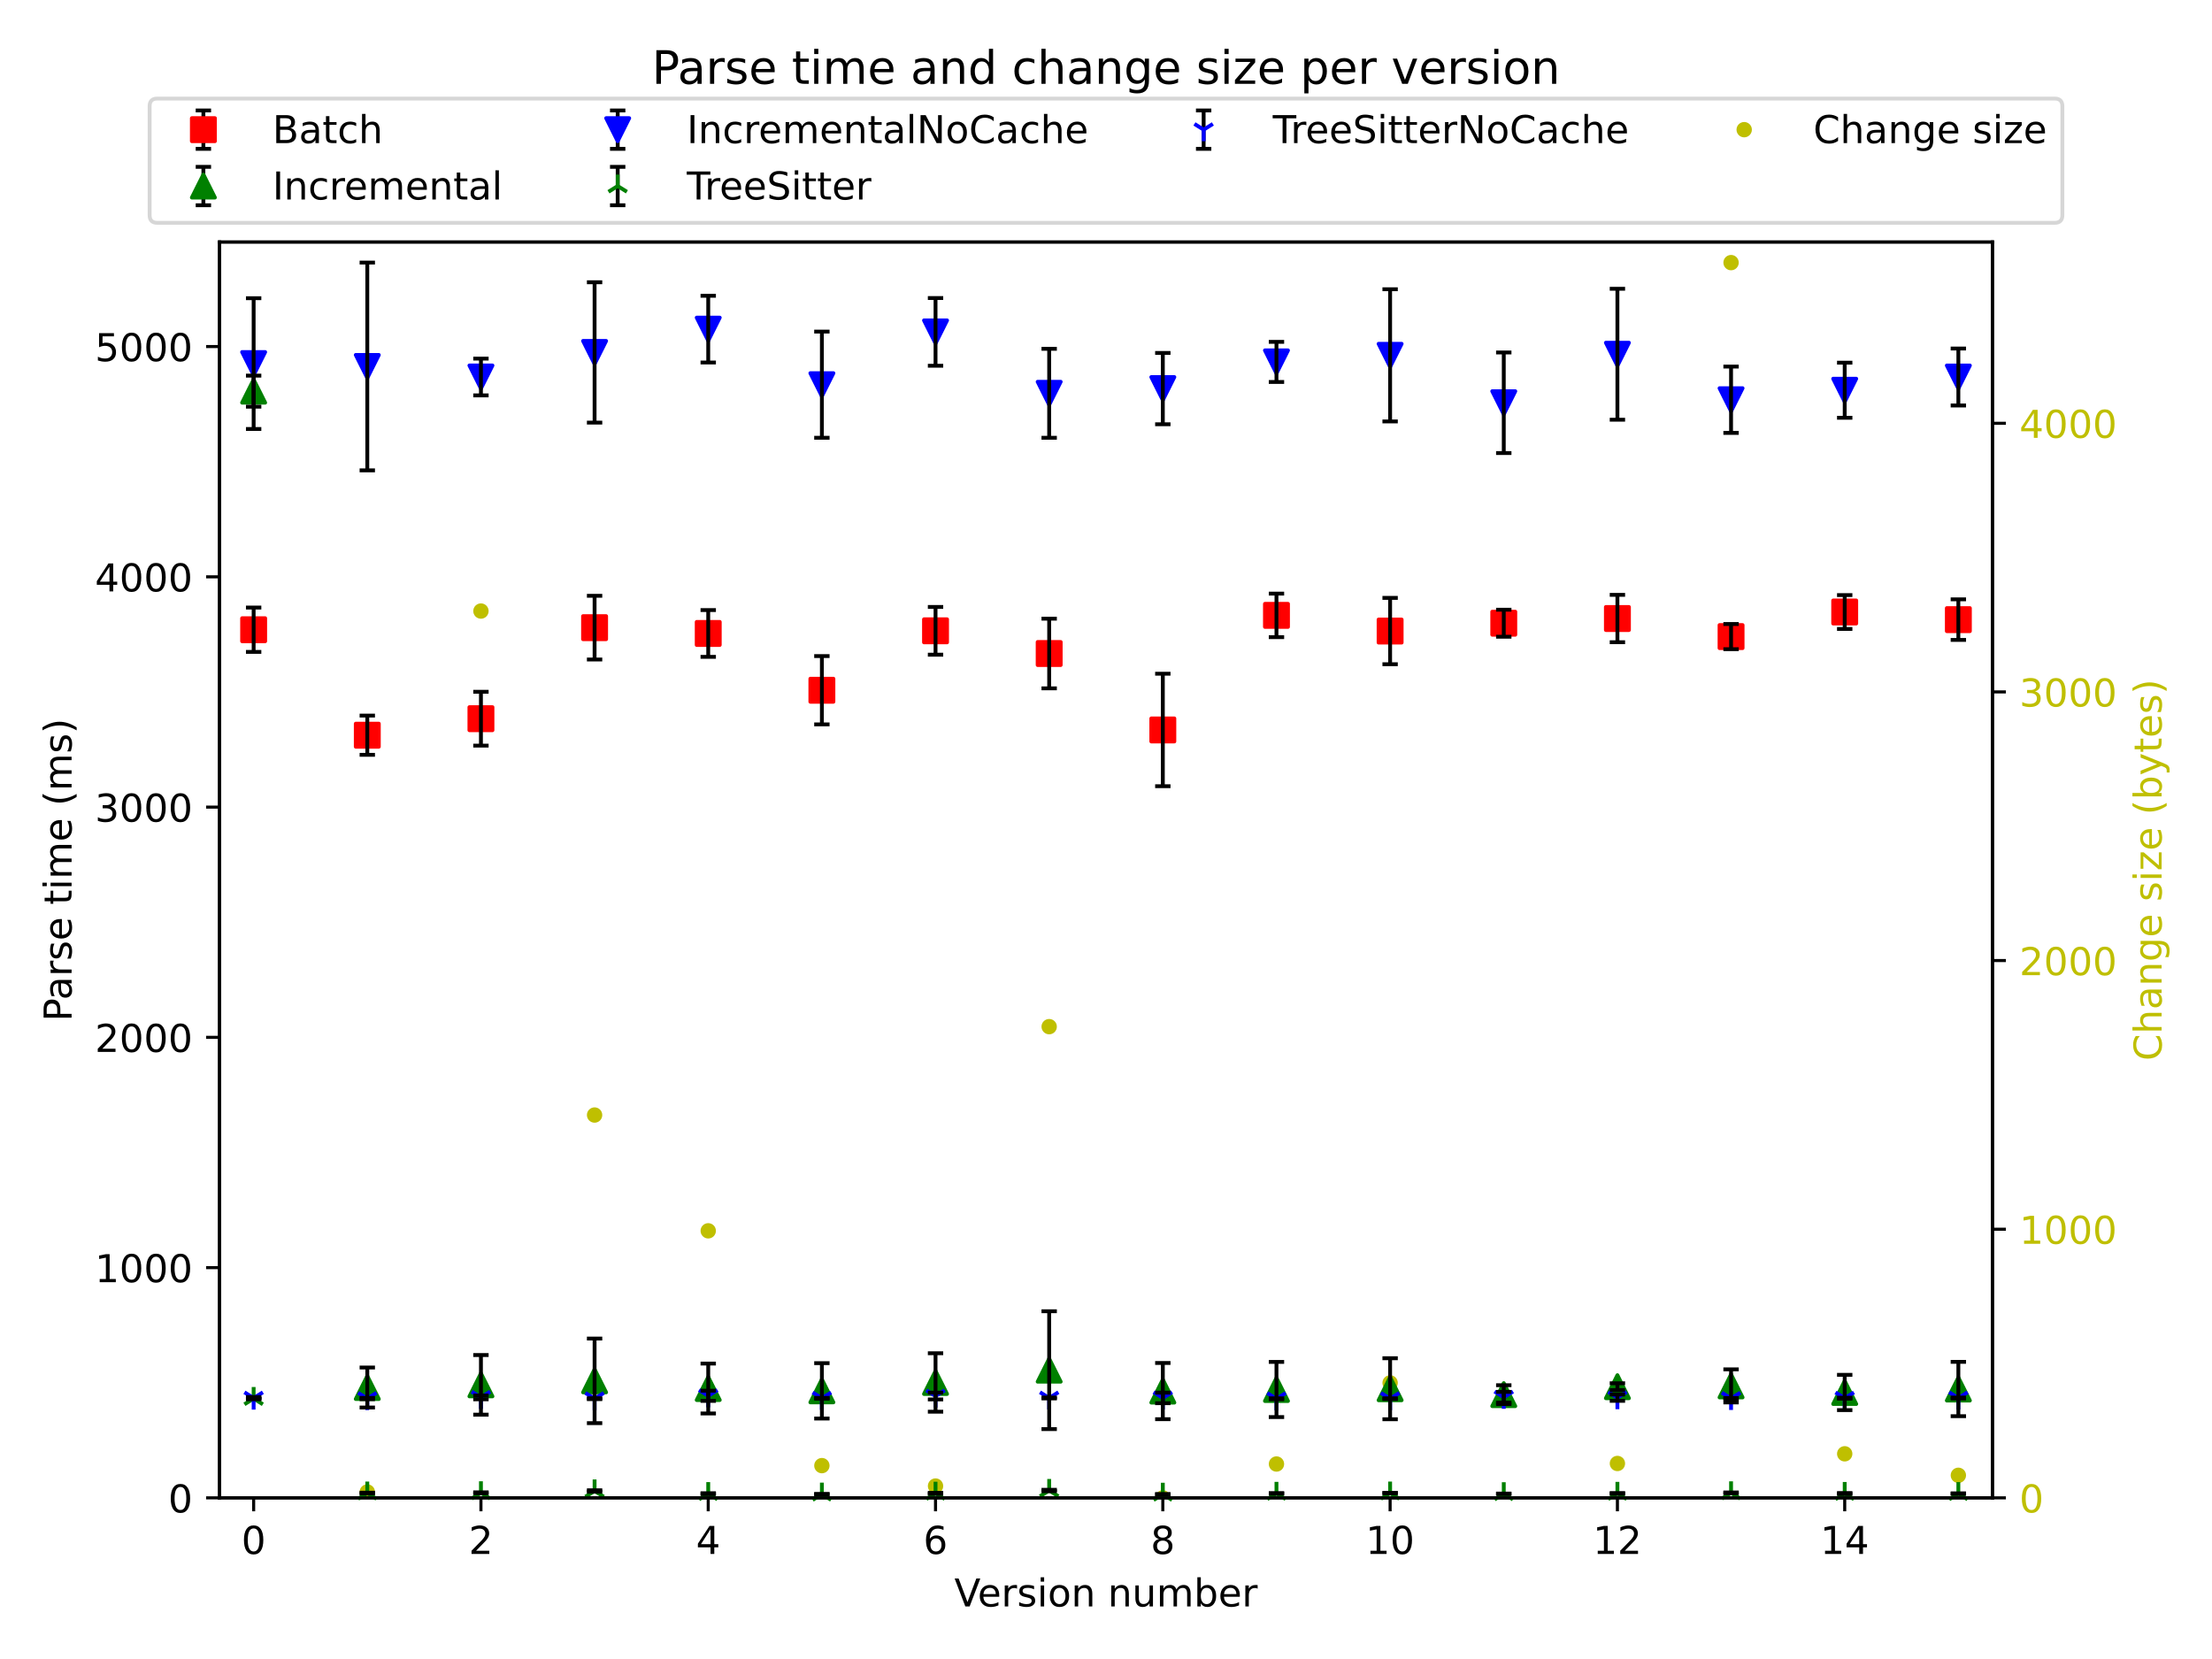 <?xml version="1.0" encoding="utf-8" standalone="no"?>
<!DOCTYPE svg PUBLIC "-//W3C//DTD SVG 1.1//EN"
  "http://www.w3.org/Graphics/SVG/1.1/DTD/svg11.dtd">
<!-- Created with matplotlib (https://matplotlib.org/) -->
<svg height="432pt" version="1.1" viewBox="0 0 576 432" width="576pt" xmlns="http://www.w3.org/2000/svg" xmlns:xlink="http://www.w3.org/1999/xlink">
 <defs>
  <style type="text/css">*{stroke-linecap:butt;stroke-linejoin:round;}</style>
 </defs>
 <g id="figure_1">
  <g id="patch_1">
   <path d="M 0 432 
L 576 432 
L 576 0 
L 0 0 
z
" style="fill:#ffffff;"/>
  </g>
  <g id="axes_1">
   <g id="matplotlib.axis_1">
    <g id="ytick_1">
     <g id="line2d_1">
      <defs>
       <path d="M 0 0 
L 3.5 0 
" id="ma61568c96b" style="stroke:#000000;stroke-width:0.8;"/>
      </defs>
      <g>
       <use style="stroke:#000000;stroke-width:0.8;" x="518.83" xlink:href="#ma61568c96b" y="390.04"/>
      </g>
     </g>
     <g id="text_1">
      <!-- 0 -->
      <g style="fill:#bfbf00;" transform="translate(525.83 393.839)scale(0.1 -0.1)">
       <defs>
        <path d="M 31.781 66.406 
Q 24.172 66.406 20.328 58.906 
Q 16.5 51.422 16.5 36.375 
Q 16.5 21.391 20.328 13.891 
Q 24.172 6.391 31.781 6.391 
Q 39.453 6.391 43.281 13.891 
Q 47.125 21.391 47.125 36.375 
Q 47.125 51.422 43.281 58.906 
Q 39.453 66.406 31.781 66.406 
z
M 31.781 74.219 
Q 44.047 74.219 50.516 64.516 
Q 56.984 54.828 56.984 36.375 
Q 56.984 17.969 50.516 8.266 
Q 44.047 -1.422 31.781 -1.422 
Q 19.531 -1.422 13.062 8.266 
Q 6.594 17.969 6.594 36.375 
Q 6.594 54.828 13.062 64.516 
Q 19.531 74.219 31.781 74.219 
z
" id="DejaVuSans-48"/>
       </defs>
       <use xlink:href="#DejaVuSans-48"/>
      </g>
     </g>
    </g>
    <g id="ytick_2">
     <g id="line2d_2">
      <g>
       <use style="stroke:#000000;stroke-width:0.8;" x="518.83" xlink:href="#ma61568c96b" y="320.085"/>
      </g>
     </g>
     <g id="text_2">
      <!-- 1000 -->
      <g style="fill:#bfbf00;" transform="translate(525.83 323.884)scale(0.1 -0.1)">
       <defs>
        <path d="M 12.406 8.297 
L 28.516 8.297 
L 28.516 63.922 
L 10.984 60.406 
L 10.984 69.391 
L 28.422 72.906 
L 38.281 72.906 
L 38.281 8.297 
L 54.391 8.297 
L 54.391 0 
L 12.406 0 
z
" id="DejaVuSans-49"/>
       </defs>
       <use xlink:href="#DejaVuSans-49"/>
       <use x="63.623" xlink:href="#DejaVuSans-48"/>
       <use x="127.246" xlink:href="#DejaVuSans-48"/>
       <use x="190.869" xlink:href="#DejaVuSans-48"/>
      </g>
     </g>
    </g>
    <g id="ytick_3">
     <g id="line2d_3">
      <g>
       <use style="stroke:#000000;stroke-width:0.8;" x="518.83" xlink:href="#ma61568c96b" y="250.129"/>
      </g>
     </g>
     <g id="text_3">
      <!-- 2000 -->
      <g style="fill:#bfbf00;" transform="translate(525.83 253.928)scale(0.1 -0.1)">
       <defs>
        <path d="M 19.188 8.297 
L 53.609 8.297 
L 53.609 0 
L 7.328 0 
L 7.328 8.297 
Q 12.938 14.109 22.625 23.891 
Q 32.328 33.688 34.812 36.531 
Q 39.547 41.844 41.422 45.531 
Q 43.312 49.219 43.312 52.781 
Q 43.312 58.594 39.234 62.25 
Q 35.156 65.922 28.609 65.922 
Q 23.969 65.922 18.812 64.312 
Q 13.672 62.703 7.812 59.422 
L 7.812 69.391 
Q 13.766 71.781 18.938 73 
Q 24.125 74.219 28.422 74.219 
Q 39.75 74.219 46.484 68.547 
Q 53.219 62.891 53.219 53.422 
Q 53.219 48.922 51.531 44.891 
Q 49.859 40.875 45.406 35.406 
Q 44.188 33.984 37.641 27.219 
Q 31.109 20.453 19.188 8.297 
z
" id="DejaVuSans-50"/>
       </defs>
       <use xlink:href="#DejaVuSans-50"/>
       <use x="63.623" xlink:href="#DejaVuSans-48"/>
       <use x="127.246" xlink:href="#DejaVuSans-48"/>
       <use x="190.869" xlink:href="#DejaVuSans-48"/>
      </g>
     </g>
    </g>
    <g id="ytick_4">
     <g id="line2d_4">
      <g>
       <use style="stroke:#000000;stroke-width:0.8;" x="518.83" xlink:href="#ma61568c96b" y="180.174"/>
      </g>
     </g>
     <g id="text_4">
      <!-- 3000 -->
      <g style="fill:#bfbf00;" transform="translate(525.83 183.973)scale(0.1 -0.1)">
       <defs>
        <path d="M 40.578 39.312 
Q 47.656 37.797 51.625 33 
Q 55.609 28.219 55.609 21.188 
Q 55.609 10.406 48.188 4.484 
Q 40.766 -1.422 27.094 -1.422 
Q 22.516 -1.422 17.656 -0.516 
Q 12.797 0.391 7.625 2.203 
L 7.625 11.719 
Q 11.719 9.328 16.594 8.109 
Q 21.484 6.891 26.812 6.891 
Q 36.078 6.891 40.938 10.547 
Q 45.797 14.203 45.797 21.188 
Q 45.797 27.641 41.281 31.266 
Q 36.766 34.906 28.719 34.906 
L 20.219 34.906 
L 20.219 43.016 
L 29.109 43.016 
Q 36.375 43.016 40.234 45.922 
Q 44.094 48.828 44.094 54.297 
Q 44.094 59.906 40.109 62.906 
Q 36.141 65.922 28.719 65.922 
Q 24.656 65.922 20.016 65.031 
Q 15.375 64.156 9.812 62.312 
L 9.812 71.094 
Q 15.438 72.656 20.344 73.438 
Q 25.25 74.219 29.594 74.219 
Q 40.828 74.219 47.359 69.109 
Q 53.906 64.016 53.906 55.328 
Q 53.906 49.266 50.438 45.094 
Q 46.969 40.922 40.578 39.312 
z
" id="DejaVuSans-51"/>
       </defs>
       <use xlink:href="#DejaVuSans-51"/>
       <use x="63.623" xlink:href="#DejaVuSans-48"/>
       <use x="127.246" xlink:href="#DejaVuSans-48"/>
       <use x="190.869" xlink:href="#DejaVuSans-48"/>
      </g>
     </g>
    </g>
    <g id="ytick_5">
     <g id="line2d_5">
      <g>
       <use style="stroke:#000000;stroke-width:0.8;" x="518.83" xlink:href="#ma61568c96b" y="110.218"/>
      </g>
     </g>
     <g id="text_5">
      <!-- 4000 -->
      <g style="fill:#bfbf00;" transform="translate(525.83 114.017)scale(0.1 -0.1)">
       <defs>
        <path d="M 37.797 64.312 
L 12.891 25.391 
L 37.797 25.391 
z
M 35.203 72.906 
L 47.609 72.906 
L 47.609 25.391 
L 58.016 25.391 
L 58.016 17.188 
L 47.609 17.188 
L 47.609 0 
L 37.797 0 
L 37.797 17.188 
L 4.891 17.188 
L 4.891 26.703 
z
" id="DejaVuSans-52"/>
       </defs>
       <use xlink:href="#DejaVuSans-52"/>
       <use x="63.623" xlink:href="#DejaVuSans-48"/>
       <use x="127.246" xlink:href="#DejaVuSans-48"/>
       <use x="190.869" xlink:href="#DejaVuSans-48"/>
      </g>
     </g>
    </g>
    <g id="text_6">
     <!-- Change size (bytes) -->
     <g style="fill:#bfbf00;" transform="translate(562.878 276.225)rotate(-90)scale(0.1 -0.1)">
      <defs>
       <path d="M 64.406 67.281 
L 64.406 56.891 
Q 59.422 61.531 53.781 63.812 
Q 48.141 66.109 41.797 66.109 
Q 29.297 66.109 22.656 58.469 
Q 16.016 50.828 16.016 36.375 
Q 16.016 21.969 22.656 14.328 
Q 29.297 6.688 41.797 6.688 
Q 48.141 6.688 53.781 8.984 
Q 59.422 11.281 64.406 15.922 
L 64.406 5.609 
Q 59.234 2.094 53.438 0.328 
Q 47.656 -1.422 41.219 -1.422 
Q 24.656 -1.422 15.125 8.703 
Q 5.609 18.844 5.609 36.375 
Q 5.609 53.953 15.125 64.078 
Q 24.656 74.219 41.219 74.219 
Q 47.75 74.219 53.531 72.484 
Q 59.328 70.75 64.406 67.281 
z
" id="DejaVuSans-67"/>
       <path d="M 54.891 33.016 
L 54.891 0 
L 45.906 0 
L 45.906 32.719 
Q 45.906 40.484 42.875 44.328 
Q 39.844 48.188 33.797 48.188 
Q 26.516 48.188 22.312 43.547 
Q 18.109 38.922 18.109 30.906 
L 18.109 0 
L 9.078 0 
L 9.078 75.984 
L 18.109 75.984 
L 18.109 46.188 
Q 21.344 51.125 25.703 53.562 
Q 30.078 56 35.797 56 
Q 45.219 56 50.047 50.172 
Q 54.891 44.344 54.891 33.016 
z
" id="DejaVuSans-104"/>
       <path d="M 34.281 27.484 
Q 23.391 27.484 19.188 25 
Q 14.984 22.516 14.984 16.5 
Q 14.984 11.719 18.141 8.906 
Q 21.297 6.109 26.703 6.109 
Q 34.188 6.109 38.703 11.406 
Q 43.219 16.703 43.219 25.484 
L 43.219 27.484 
z
M 52.203 31.203 
L 52.203 0 
L 43.219 0 
L 43.219 8.297 
Q 40.141 3.328 35.547 0.953 
Q 30.953 -1.422 24.312 -1.422 
Q 15.922 -1.422 10.953 3.297 
Q 6 8.016 6 15.922 
Q 6 25.141 12.172 29.828 
Q 18.359 34.516 30.609 34.516 
L 43.219 34.516 
L 43.219 35.406 
Q 43.219 41.609 39.141 45 
Q 35.062 48.391 27.688 48.391 
Q 23 48.391 18.547 47.266 
Q 14.109 46.141 10.016 43.891 
L 10.016 52.203 
Q 14.938 54.109 19.578 55.047 
Q 24.219 56 28.609 56 
Q 40.484 56 46.344 49.844 
Q 52.203 43.703 52.203 31.203 
z
" id="DejaVuSans-97"/>
       <path d="M 54.891 33.016 
L 54.891 0 
L 45.906 0 
L 45.906 32.719 
Q 45.906 40.484 42.875 44.328 
Q 39.844 48.188 33.797 48.188 
Q 26.516 48.188 22.312 43.547 
Q 18.109 38.922 18.109 30.906 
L 18.109 0 
L 9.078 0 
L 9.078 54.688 
L 18.109 54.688 
L 18.109 46.188 
Q 21.344 51.125 25.703 53.562 
Q 30.078 56 35.797 56 
Q 45.219 56 50.047 50.172 
Q 54.891 44.344 54.891 33.016 
z
" id="DejaVuSans-110"/>
       <path d="M 45.406 27.984 
Q 45.406 37.75 41.375 43.109 
Q 37.359 48.484 30.078 48.484 
Q 22.859 48.484 18.828 43.109 
Q 14.797 37.75 14.797 27.984 
Q 14.797 18.266 18.828 12.891 
Q 22.859 7.516 30.078 7.516 
Q 37.359 7.516 41.375 12.891 
Q 45.406 18.266 45.406 27.984 
z
M 54.391 6.781 
Q 54.391 -7.172 48.188 -13.984 
Q 42 -20.797 29.203 -20.797 
Q 24.469 -20.797 20.266 -20.094 
Q 16.062 -19.391 12.109 -17.922 
L 12.109 -9.188 
Q 16.062 -11.328 19.922 -12.344 
Q 23.781 -13.375 27.781 -13.375 
Q 36.625 -13.375 41.016 -8.766 
Q 45.406 -4.156 45.406 5.172 
L 45.406 9.625 
Q 42.625 4.781 38.281 2.391 
Q 33.938 0 27.875 0 
Q 17.828 0 11.672 7.656 
Q 5.516 15.328 5.516 27.984 
Q 5.516 40.672 11.672 48.328 
Q 17.828 56 27.875 56 
Q 33.938 56 38.281 53.609 
Q 42.625 51.219 45.406 46.391 
L 45.406 54.688 
L 54.391 54.688 
z
" id="DejaVuSans-103"/>
       <path d="M 56.203 29.594 
L 56.203 25.203 
L 14.891 25.203 
Q 15.484 15.922 20.484 11.062 
Q 25.484 6.203 34.422 6.203 
Q 39.594 6.203 44.453 7.469 
Q 49.312 8.734 54.109 11.281 
L 54.109 2.781 
Q 49.266 0.734 44.188 -0.344 
Q 39.109 -1.422 33.891 -1.422 
Q 20.797 -1.422 13.156 6.188 
Q 5.516 13.812 5.516 26.812 
Q 5.516 40.234 12.766 48.109 
Q 20.016 56 32.328 56 
Q 43.359 56 49.781 48.891 
Q 56.203 41.797 56.203 29.594 
z
M 47.219 32.234 
Q 47.125 39.594 43.094 43.984 
Q 39.062 48.391 32.422 48.391 
Q 24.906 48.391 20.391 44.141 
Q 15.875 39.891 15.188 32.172 
z
" id="DejaVuSans-101"/>
       <path id="DejaVuSans-32"/>
       <path d="M 44.281 53.078 
L 44.281 44.578 
Q 40.484 46.531 36.375 47.5 
Q 32.281 48.484 27.875 48.484 
Q 21.188 48.484 17.844 46.438 
Q 14.5 44.391 14.5 40.281 
Q 14.5 37.156 16.891 35.375 
Q 19.281 33.594 26.516 31.984 
L 29.594 31.297 
Q 39.156 29.25 43.188 25.516 
Q 47.219 21.781 47.219 15.094 
Q 47.219 7.469 41.188 3.016 
Q 35.156 -1.422 24.609 -1.422 
Q 20.219 -1.422 15.453 -0.562 
Q 10.688 0.297 5.422 2 
L 5.422 11.281 
Q 10.406 8.688 15.234 7.391 
Q 20.062 6.109 24.812 6.109 
Q 31.156 6.109 34.562 8.281 
Q 37.984 10.453 37.984 14.406 
Q 37.984 18.062 35.516 20.016 
Q 33.062 21.969 24.703 23.781 
L 21.578 24.516 
Q 13.234 26.266 9.516 29.906 
Q 5.812 33.547 5.812 39.891 
Q 5.812 47.609 11.281 51.797 
Q 16.75 56 26.812 56 
Q 31.781 56 36.172 55.266 
Q 40.578 54.547 44.281 53.078 
z
" id="DejaVuSans-115"/>
       <path d="M 9.422 54.688 
L 18.406 54.688 
L 18.406 0 
L 9.422 0 
z
M 9.422 75.984 
L 18.406 75.984 
L 18.406 64.594 
L 9.422 64.594 
z
" id="DejaVuSans-105"/>
       <path d="M 5.516 54.688 
L 48.188 54.688 
L 48.188 46.484 
L 14.406 7.172 
L 48.188 7.172 
L 48.188 0 
L 4.297 0 
L 4.297 8.203 
L 38.094 47.516 
L 5.516 47.516 
z
" id="DejaVuSans-122"/>
       <path d="M 31 75.875 
Q 24.469 64.656 21.281 53.656 
Q 18.109 42.672 18.109 31.391 
Q 18.109 20.125 21.312 9.062 
Q 24.516 -2 31 -13.188 
L 23.188 -13.188 
Q 15.875 -1.703 12.234 9.375 
Q 8.594 20.453 8.594 31.391 
Q 8.594 42.281 12.203 53.312 
Q 15.828 64.359 23.188 75.875 
z
" id="DejaVuSans-40"/>
       <path d="M 48.688 27.297 
Q 48.688 37.203 44.609 42.844 
Q 40.531 48.484 33.406 48.484 
Q 26.266 48.484 22.188 42.844 
Q 18.109 37.203 18.109 27.297 
Q 18.109 17.391 22.188 11.75 
Q 26.266 6.109 33.406 6.109 
Q 40.531 6.109 44.609 11.75 
Q 48.688 17.391 48.688 27.297 
z
M 18.109 46.391 
Q 20.953 51.266 25.266 53.625 
Q 29.594 56 35.594 56 
Q 45.562 56 51.781 48.094 
Q 58.016 40.188 58.016 27.297 
Q 58.016 14.406 51.781 6.484 
Q 45.562 -1.422 35.594 -1.422 
Q 29.594 -1.422 25.266 0.953 
Q 20.953 3.328 18.109 8.203 
L 18.109 0 
L 9.078 0 
L 9.078 75.984 
L 18.109 75.984 
z
" id="DejaVuSans-98"/>
       <path d="M 32.172 -5.078 
Q 28.375 -14.844 24.75 -17.812 
Q 21.141 -20.797 15.094 -20.797 
L 7.906 -20.797 
L 7.906 -13.281 
L 13.188 -13.281 
Q 16.891 -13.281 18.938 -11.516 
Q 21 -9.766 23.484 -3.219 
L 25.094 0.875 
L 2.984 54.688 
L 12.5 54.688 
L 29.594 11.922 
L 46.688 54.688 
L 56.203 54.688 
z
" id="DejaVuSans-121"/>
       <path d="M 18.312 70.219 
L 18.312 54.688 
L 36.812 54.688 
L 36.812 47.703 
L 18.312 47.703 
L 18.312 18.016 
Q 18.312 11.328 20.141 9.422 
Q 21.969 7.516 27.594 7.516 
L 36.812 7.516 
L 36.812 0 
L 27.594 0 
Q 17.188 0 13.234 3.875 
Q 9.281 7.766 9.281 18.016 
L 9.281 47.703 
L 2.688 47.703 
L 2.688 54.688 
L 9.281 54.688 
L 9.281 70.219 
z
" id="DejaVuSans-116"/>
       <path d="M 8.016 75.875 
L 15.828 75.875 
Q 23.141 64.359 26.781 53.312 
Q 30.422 42.281 30.422 31.391 
Q 30.422 20.453 26.781 9.375 
Q 23.141 -1.703 15.828 -13.188 
L 8.016 -13.188 
Q 14.5 -2 17.703 9.062 
Q 20.906 20.125 20.906 31.391 
Q 20.906 42.672 17.703 53.656 
Q 14.5 64.656 8.016 75.875 
z
" id="DejaVuSans-41"/>
      </defs>
      <use xlink:href="#DejaVuSans-67"/>
      <use x="69.824" xlink:href="#DejaVuSans-104"/>
      <use x="133.203" xlink:href="#DejaVuSans-97"/>
      <use x="194.482" xlink:href="#DejaVuSans-110"/>
      <use x="257.861" xlink:href="#DejaVuSans-103"/>
      <use x="321.338" xlink:href="#DejaVuSans-101"/>
      <use x="382.861" xlink:href="#DejaVuSans-32"/>
      <use x="414.648" xlink:href="#DejaVuSans-115"/>
      <use x="466.748" xlink:href="#DejaVuSans-105"/>
      <use x="494.531" xlink:href="#DejaVuSans-122"/>
      <use x="547.021" xlink:href="#DejaVuSans-101"/>
      <use x="608.545" xlink:href="#DejaVuSans-32"/>
      <use x="640.332" xlink:href="#DejaVuSans-40"/>
      <use x="679.346" xlink:href="#DejaVuSans-98"/>
      <use x="742.822" xlink:href="#DejaVuSans-121"/>
      <use x="802.002" xlink:href="#DejaVuSans-116"/>
      <use x="841.211" xlink:href="#DejaVuSans-101"/>
      <use x="902.734" xlink:href="#DejaVuSans-115"/>
      <use x="954.834" xlink:href="#DejaVuSans-41"/>
     </g>
    </g>
   </g>
   <g id="line2d_6">
    <defs>
     <path d="M 0 1.5 
C 0.398 1.5 0.779 1.342 1.061 1.061 
C 1.342 0.779 1.5 0.398 1.5 0 
C 1.5 -0.398 1.342 -0.779 1.061 -1.061 
C 0.779 -1.342 0.398 -1.5 0 -1.5 
C -0.398 -1.5 -0.779 -1.342 -1.061 -1.061 
C -1.342 -0.779 -1.5 -0.398 -1.5 0 
C -1.5 0.398 -1.342 0.779 -1.061 1.061 
C -0.779 1.342 -0.398 1.5 0 1.5 
z
" id="m0b0535f4bf" style="stroke:#bfbf00;"/>
    </defs>
    <g clip-path="url(#p80f08ae40d)">
     <use style="fill:#bfbf00;stroke:#bfbf00;" x="95.642" xlink:href="#m0b0535f4bf" y="388.501"/>
     <use style="fill:#bfbf00;stroke:#bfbf00;" x="125.235" xlink:href="#m0b0535f4bf" y="159.117"/>
     <use style="fill:#bfbf00;stroke:#bfbf00;" x="154.829" xlink:href="#m0b0535f4bf" y="290.354"/>
     <use style="fill:#bfbf00;stroke:#bfbf00;" x="184.422" xlink:href="#m0b0535f4bf" y="320.504"/>
     <use style="fill:#bfbf00;stroke:#bfbf00;" x="214.016" xlink:href="#m0b0535f4bf" y="381.645"/>
     <use style="fill:#bfbf00;stroke:#bfbf00;" x="243.61" xlink:href="#m0b0535f4bf" y="386.962"/>
     <use style="fill:#bfbf00;stroke:#bfbf00;" x="273.203" xlink:href="#m0b0535f4bf" y="267.338"/>
     <use style="fill:#bfbf00;stroke:#bfbf00;" x="302.797" xlink:href="#m0b0535f4bf" y="390.04"/>
     <use style="fill:#bfbf00;stroke:#bfbf00;" x="332.39" xlink:href="#m0b0535f4bf" y="381.226"/>
     <use style="fill:#bfbf00;stroke:#bfbf00;" x="361.984" xlink:href="#m0b0535f4bf" y="360.099"/>
     <use style="fill:#bfbf00;stroke:#bfbf00;" x="391.578" xlink:href="#m0b0535f4bf" y="363.877"/>
     <use style="fill:#bfbf00;stroke:#bfbf00;" x="421.171" xlink:href="#m0b0535f4bf" y="381.086"/>
     <use style="fill:#bfbf00;stroke:#bfbf00;" x="450.765" xlink:href="#m0b0535f4bf" y="68.385"/>
     <use style="fill:#bfbf00;stroke:#bfbf00;" x="480.358" xlink:href="#m0b0535f4bf" y="378.567"/>
     <use style="fill:#bfbf00;stroke:#bfbf00;" x="509.952" xlink:href="#m0b0535f4bf" y="384.164"/>
    </g>
   </g>
   <g id="patch_2">
    <path d="M 57.17 390.04 
L 57.17 63.024 
" style="fill:none;stroke:#000000;stroke-linecap:square;stroke-linejoin:miter;stroke-width:0.8;"/>
   </g>
   <g id="patch_3">
    <path d="M 518.83 390.04 
L 518.83 63.024 
" style="fill:none;stroke:#000000;stroke-linecap:square;stroke-linejoin:miter;stroke-width:0.8;"/>
   </g>
   <g id="patch_4">
    <path d="M 57.17 390.04 
L 518.83 390.04 
" style="fill:none;stroke:#000000;stroke-linecap:square;stroke-linejoin:miter;stroke-width:0.8;"/>
   </g>
   <g id="patch_5">
    <path d="M 57.17 63.024 
L 518.83 63.024 
" style="fill:none;stroke:#000000;stroke-linecap:square;stroke-linejoin:miter;stroke-width:0.8;"/>
   </g>
   <g id="legend_1">
    <g id="patch_6">
     <path d="M 40.962 58.024 
L 535.038 58.024 
Q 537.038 58.024 537.038 56.024 
L 537.038 27.668 
Q 537.038 25.668 535.038 25.668 
L 40.962 25.668 
Q 38.962 25.668 38.962 27.668 
L 38.962 56.024 
Q 38.962 58.024 40.962 58.024 
z
" style="fill:#ffffff;opacity:0.8;stroke:#cccccc;stroke-linejoin:miter;"/>
    </g>
    <g id="LineCollection_1">
     <path d="M 52.962 38.766 
L 52.962 28.766 
" style="fill:none;stroke:#000000;"/>
    </g>
    <g id="line2d_7">
     <defs>
      <path d="M 2 0 
L -2 -0 
" id="m7514014404" style="stroke:#000000;"/>
     </defs>
     <g>
      <use style="stroke:#000000;" x="52.962" xlink:href="#m7514014404" y="38.766"/>
     </g>
    </g>
    <g id="line2d_8">
     <g>
      <use style="stroke:#000000;" x="52.962" xlink:href="#m7514014404" y="28.766"/>
     </g>
    </g>
    <g id="line2d_9"/>
    <g id="line2d_10">
     <defs>
      <path d="M -3 3 
L 3 3 
L 3 -3 
L -3 -3 
z
" id="mc0185d3023" style="stroke:#ff0000;stroke-linejoin:miter;"/>
     </defs>
     <g>
      <use style="fill:#ff0000;stroke:#ff0000;stroke-linejoin:miter;" x="52.962" xlink:href="#mc0185d3023" y="33.766"/>
     </g>
    </g>
    <g id="text_7">
     <!-- Batch -->
     <g transform="translate(70.962 37.266)scale(0.1 -0.1)">
      <defs>
       <path d="M 19.672 34.812 
L 19.672 8.109 
L 35.5 8.109 
Q 43.453 8.109 47.281 11.406 
Q 51.125 14.703 51.125 21.484 
Q 51.125 28.328 47.281 31.562 
Q 43.453 34.812 35.5 34.812 
z
M 19.672 64.797 
L 19.672 42.828 
L 34.281 42.828 
Q 41.5 42.828 45.031 45.531 
Q 48.578 48.25 48.578 53.812 
Q 48.578 59.328 45.031 62.062 
Q 41.5 64.797 34.281 64.797 
z
M 9.812 72.906 
L 35.016 72.906 
Q 46.297 72.906 52.391 68.219 
Q 58.5 63.531 58.5 54.891 
Q 58.5 48.188 55.375 44.234 
Q 52.25 40.281 46.188 39.312 
Q 53.469 37.75 57.5 32.781 
Q 61.531 27.828 61.531 20.406 
Q 61.531 10.641 54.891 5.312 
Q 48.25 0 35.984 0 
L 9.812 0 
z
" id="DejaVuSans-66"/>
       <path d="M 48.781 52.594 
L 48.781 44.188 
Q 44.969 46.297 41.141 47.344 
Q 37.312 48.391 33.406 48.391 
Q 24.656 48.391 19.812 42.844 
Q 14.984 37.312 14.984 27.297 
Q 14.984 17.281 19.812 11.734 
Q 24.656 6.203 33.406 6.203 
Q 37.312 6.203 41.141 7.25 
Q 44.969 8.297 48.781 10.406 
L 48.781 2.094 
Q 45.016 0.344 40.984 -0.531 
Q 36.969 -1.422 32.422 -1.422 
Q 20.062 -1.422 12.781 6.344 
Q 5.516 14.109 5.516 27.297 
Q 5.516 40.672 12.859 48.328 
Q 20.219 56 33.016 56 
Q 37.156 56 41.109 55.141 
Q 45.062 54.297 48.781 52.594 
z
" id="DejaVuSans-99"/>
      </defs>
      <use xlink:href="#DejaVuSans-66"/>
      <use x="68.604" xlink:href="#DejaVuSans-97"/>
      <use x="129.883" xlink:href="#DejaVuSans-116"/>
      <use x="169.092" xlink:href="#DejaVuSans-99"/>
      <use x="224.072" xlink:href="#DejaVuSans-104"/>
     </g>
    </g>
    <g id="LineCollection_2">
     <path d="M 52.962 53.444 
L 52.962 43.444 
" style="fill:none;stroke:#000000;"/>
    </g>
    <g id="line2d_11">
     <g>
      <use style="stroke:#000000;" x="52.962" xlink:href="#m7514014404" y="53.444"/>
     </g>
    </g>
    <g id="line2d_12">
     <g>
      <use style="stroke:#000000;" x="52.962" xlink:href="#m7514014404" y="43.444"/>
     </g>
    </g>
    <g id="line2d_13"/>
    <g id="line2d_14">
     <defs>
      <path d="M 0 -3 
L -3 3 
L 3 3 
z
" id="m3772374903" style="stroke:#008000;stroke-linejoin:miter;"/>
     </defs>
     <g>
      <use style="fill:#008000;stroke:#008000;stroke-linejoin:miter;" x="52.962" xlink:href="#m3772374903" y="48.444"/>
     </g>
    </g>
    <g id="text_8">
     <!-- Incremental -->
     <g transform="translate(70.962 51.944)scale(0.1 -0.1)">
      <defs>
       <path d="M 9.812 72.906 
L 19.672 72.906 
L 19.672 0 
L 9.812 0 
z
" id="DejaVuSans-73"/>
       <path d="M 41.109 46.297 
Q 39.594 47.172 37.812 47.578 
Q 36.031 48 33.891 48 
Q 26.266 48 22.188 43.047 
Q 18.109 38.094 18.109 28.812 
L 18.109 0 
L 9.078 0 
L 9.078 54.688 
L 18.109 54.688 
L 18.109 46.188 
Q 20.953 51.172 25.484 53.578 
Q 30.031 56 36.531 56 
Q 37.453 56 38.578 55.875 
Q 39.703 55.766 41.062 55.516 
z
" id="DejaVuSans-114"/>
       <path d="M 52 44.188 
Q 55.375 50.25 60.062 53.125 
Q 64.75 56 71.094 56 
Q 79.641 56 84.281 50.016 
Q 88.922 44.047 88.922 33.016 
L 88.922 0 
L 79.891 0 
L 79.891 32.719 
Q 79.891 40.578 77.094 44.375 
Q 74.312 48.188 68.609 48.188 
Q 61.625 48.188 57.562 43.547 
Q 53.516 38.922 53.516 30.906 
L 53.516 0 
L 44.484 0 
L 44.484 32.719 
Q 44.484 40.625 41.703 44.406 
Q 38.922 48.188 33.109 48.188 
Q 26.219 48.188 22.156 43.531 
Q 18.109 38.875 18.109 30.906 
L 18.109 0 
L 9.078 0 
L 9.078 54.688 
L 18.109 54.688 
L 18.109 46.188 
Q 21.188 51.219 25.484 53.609 
Q 29.781 56 35.688 56 
Q 41.656 56 45.828 52.969 
Q 50 49.953 52 44.188 
z
" id="DejaVuSans-109"/>
       <path d="M 9.422 75.984 
L 18.406 75.984 
L 18.406 0 
L 9.422 0 
z
" id="DejaVuSans-108"/>
      </defs>
      <use xlink:href="#DejaVuSans-73"/>
      <use x="29.492" xlink:href="#DejaVuSans-110"/>
      <use x="92.871" xlink:href="#DejaVuSans-99"/>
      <use x="147.852" xlink:href="#DejaVuSans-114"/>
      <use x="186.715" xlink:href="#DejaVuSans-101"/>
      <use x="248.238" xlink:href="#DejaVuSans-109"/>
      <use x="345.65" xlink:href="#DejaVuSans-101"/>
      <use x="407.174" xlink:href="#DejaVuSans-110"/>
      <use x="470.553" xlink:href="#DejaVuSans-116"/>
      <use x="509.762" xlink:href="#DejaVuSans-97"/>
      <use x="571.041" xlink:href="#DejaVuSans-108"/>
     </g>
    </g>
    <g id="LineCollection_3">
     <path d="M 160.845 38.766 
L 160.845 28.766 
" style="fill:none;stroke:#000000;"/>
    </g>
    <g id="line2d_15">
     <g>
      <use style="stroke:#000000;" x="160.845" xlink:href="#m7514014404" y="38.766"/>
     </g>
    </g>
    <g id="line2d_16">
     <g>
      <use style="stroke:#000000;" x="160.845" xlink:href="#m7514014404" y="28.766"/>
     </g>
    </g>
    <g id="line2d_17"/>
    <g id="line2d_18">
     <defs>
      <path d="M -0 3 
L 3 -3 
L -3 -3 
z
" id="m0dfb6f3e0d" style="stroke:#0000ff;stroke-linejoin:miter;"/>
     </defs>
     <g>
      <use style="fill:#0000ff;stroke:#0000ff;stroke-linejoin:miter;" x="160.845" xlink:href="#m0dfb6f3e0d" y="33.766"/>
     </g>
    </g>
    <g id="text_9">
     <!-- IncrementalNoCache -->
     <g transform="translate(178.845 37.266)scale(0.1 -0.1)">
      <defs>
       <path d="M 9.812 72.906 
L 23.094 72.906 
L 55.422 11.922 
L 55.422 72.906 
L 64.984 72.906 
L 64.984 0 
L 51.703 0 
L 19.391 60.984 
L 19.391 0 
L 9.812 0 
z
" id="DejaVuSans-78"/>
       <path d="M 30.609 48.391 
Q 23.391 48.391 19.188 42.75 
Q 14.984 37.109 14.984 27.297 
Q 14.984 17.484 19.156 11.844 
Q 23.344 6.203 30.609 6.203 
Q 37.797 6.203 41.984 11.859 
Q 46.188 17.531 46.188 27.297 
Q 46.188 37.016 41.984 42.703 
Q 37.797 48.391 30.609 48.391 
z
M 30.609 56 
Q 42.328 56 49.016 48.375 
Q 55.719 40.766 55.719 27.297 
Q 55.719 13.875 49.016 6.219 
Q 42.328 -1.422 30.609 -1.422 
Q 18.844 -1.422 12.172 6.219 
Q 5.516 13.875 5.516 27.297 
Q 5.516 40.766 12.172 48.375 
Q 18.844 56 30.609 56 
z
" id="DejaVuSans-111"/>
      </defs>
      <use xlink:href="#DejaVuSans-73"/>
      <use x="29.492" xlink:href="#DejaVuSans-110"/>
      <use x="92.871" xlink:href="#DejaVuSans-99"/>
      <use x="147.852" xlink:href="#DejaVuSans-114"/>
      <use x="186.715" xlink:href="#DejaVuSans-101"/>
      <use x="248.238" xlink:href="#DejaVuSans-109"/>
      <use x="345.65" xlink:href="#DejaVuSans-101"/>
      <use x="407.174" xlink:href="#DejaVuSans-110"/>
      <use x="470.553" xlink:href="#DejaVuSans-116"/>
      <use x="509.762" xlink:href="#DejaVuSans-97"/>
      <use x="571.041" xlink:href="#DejaVuSans-108"/>
      <use x="598.824" xlink:href="#DejaVuSans-78"/>
      <use x="673.629" xlink:href="#DejaVuSans-111"/>
      <use x="734.811" xlink:href="#DejaVuSans-67"/>
      <use x="804.635" xlink:href="#DejaVuSans-97"/>
      <use x="865.914" xlink:href="#DejaVuSans-99"/>
      <use x="920.895" xlink:href="#DejaVuSans-104"/>
      <use x="984.273" xlink:href="#DejaVuSans-101"/>
     </g>
    </g>
    <g id="LineCollection_4">
     <path d="M 160.845 53.444 
L 160.845 43.444 
" style="fill:none;stroke:#000000;"/>
    </g>
    <g id="line2d_19">
     <g>
      <use style="stroke:#000000;" x="160.845" xlink:href="#m7514014404" y="53.444"/>
     </g>
    </g>
    <g id="line2d_20">
     <g>
      <use style="stroke:#000000;" x="160.845" xlink:href="#m7514014404" y="43.444"/>
     </g>
    </g>
    <g id="line2d_21"/>
    <g id="line2d_22">
     <defs>
      <path d="M 0 0 
L 0 -3 
M 0 0 
L -2.4 1.5 
M 0 0 
L 2.4 1.5 
" id="me1f83ed74f" style="stroke:#008000;"/>
     </defs>
     <g>
      <use style="fill:#008000;stroke:#008000;" x="160.845" xlink:href="#me1f83ed74f" y="48.444"/>
     </g>
    </g>
    <g id="text_10">
     <!-- TreeSitter -->
     <g transform="translate(178.845 51.944)scale(0.1 -0.1)">
      <defs>
       <path d="M -0.297 72.906 
L 61.375 72.906 
L 61.375 64.594 
L 35.5 64.594 
L 35.5 0 
L 25.594 0 
L 25.594 64.594 
L -0.297 64.594 
z
" id="DejaVuSans-84"/>
       <path d="M 53.516 70.516 
L 53.516 60.891 
Q 47.906 63.578 42.922 64.891 
Q 37.938 66.219 33.297 66.219 
Q 25.25 66.219 20.875 63.094 
Q 16.5 59.969 16.5 54.203 
Q 16.5 49.359 19.406 46.891 
Q 22.312 44.438 30.422 42.922 
L 36.375 41.703 
Q 47.406 39.594 52.656 34.297 
Q 57.906 29 57.906 20.125 
Q 57.906 9.516 50.797 4.047 
Q 43.703 -1.422 29.984 -1.422 
Q 24.812 -1.422 18.969 -0.25 
Q 13.141 0.922 6.891 3.219 
L 6.891 13.375 
Q 12.891 10.016 18.656 8.297 
Q 24.422 6.594 29.984 6.594 
Q 38.422 6.594 43.016 9.906 
Q 47.609 13.234 47.609 19.391 
Q 47.609 24.75 44.312 27.781 
Q 41.016 30.812 33.5 32.328 
L 27.484 33.5 
Q 16.453 35.688 11.516 40.375 
Q 6.594 45.062 6.594 53.422 
Q 6.594 63.094 13.406 68.656 
Q 20.219 74.219 32.172 74.219 
Q 37.312 74.219 42.625 73.281 
Q 47.953 72.359 53.516 70.516 
z
" id="DejaVuSans-83"/>
      </defs>
      <use xlink:href="#DejaVuSans-84"/>
      <use x="46.334" xlink:href="#DejaVuSans-114"/>
      <use x="85.197" xlink:href="#DejaVuSans-101"/>
      <use x="146.721" xlink:href="#DejaVuSans-101"/>
      <use x="208.244" xlink:href="#DejaVuSans-83"/>
      <use x="271.721" xlink:href="#DejaVuSans-105"/>
      <use x="299.504" xlink:href="#DejaVuSans-116"/>
      <use x="338.713" xlink:href="#DejaVuSans-116"/>
      <use x="377.922" xlink:href="#DejaVuSans-101"/>
      <use x="439.445" xlink:href="#DejaVuSans-114"/>
     </g>
    </g>
    <g id="LineCollection_5">
     <path d="M 313.427 38.766 
L 313.427 28.766 
" style="fill:none;stroke:#000000;"/>
    </g>
    <g id="line2d_23">
     <g>
      <use style="stroke:#000000;" x="313.427" xlink:href="#m7514014404" y="38.766"/>
     </g>
    </g>
    <g id="line2d_24">
     <g>
      <use style="stroke:#000000;" x="313.427" xlink:href="#m7514014404" y="28.766"/>
     </g>
    </g>
    <g id="line2d_25"/>
    <g id="line2d_26">
     <defs>
      <path d="M 0 0 
L 0 3 
M 0 0 
L 2.4 -1.5 
M 0 0 
L -2.4 -1.5 
" id="m57b80308d2" style="stroke:#0000ff;"/>
     </defs>
     <g>
      <use style="fill:#0000ff;stroke:#0000ff;" x="313.427" xlink:href="#m57b80308d2" y="33.766"/>
     </g>
    </g>
    <g id="text_11">
     <!-- TreeSitterNoCache -->
     <g transform="translate(331.427 37.266)scale(0.1 -0.1)">
      <use xlink:href="#DejaVuSans-84"/>
      <use x="46.334" xlink:href="#DejaVuSans-114"/>
      <use x="85.197" xlink:href="#DejaVuSans-101"/>
      <use x="146.721" xlink:href="#DejaVuSans-101"/>
      <use x="208.244" xlink:href="#DejaVuSans-83"/>
      <use x="271.721" xlink:href="#DejaVuSans-105"/>
      <use x="299.504" xlink:href="#DejaVuSans-116"/>
      <use x="338.713" xlink:href="#DejaVuSans-116"/>
      <use x="377.922" xlink:href="#DejaVuSans-101"/>
      <use x="439.445" xlink:href="#DejaVuSans-114"/>
      <use x="480.559" xlink:href="#DejaVuSans-78"/>
      <use x="555.363" xlink:href="#DejaVuSans-111"/>
      <use x="616.545" xlink:href="#DejaVuSans-67"/>
      <use x="686.369" xlink:href="#DejaVuSans-97"/>
      <use x="747.648" xlink:href="#DejaVuSans-99"/>
      <use x="802.629" xlink:href="#DejaVuSans-104"/>
      <use x="866.008" xlink:href="#DejaVuSans-101"/>
     </g>
    </g>
    <g id="line2d_27"/>
    <g id="line2d_28">
     <g>
      <use style="fill:#bfbf00;stroke:#bfbf00;" x="454.184" xlink:href="#m0b0535f4bf" y="33.766"/>
     </g>
    </g>
    <g id="text_12">
     <!-- Change size -->
     <g transform="translate(472.184 37.266)scale(0.1 -0.1)">
      <use xlink:href="#DejaVuSans-67"/>
      <use x="69.824" xlink:href="#DejaVuSans-104"/>
      <use x="133.203" xlink:href="#DejaVuSans-97"/>
      <use x="194.482" xlink:href="#DejaVuSans-110"/>
      <use x="257.861" xlink:href="#DejaVuSans-103"/>
      <use x="321.338" xlink:href="#DejaVuSans-101"/>
      <use x="382.861" xlink:href="#DejaVuSans-32"/>
      <use x="414.648" xlink:href="#DejaVuSans-115"/>
      <use x="466.748" xlink:href="#DejaVuSans-105"/>
      <use x="494.531" xlink:href="#DejaVuSans-122"/>
      <use x="547.021" xlink:href="#DejaVuSans-101"/>
     </g>
    </g>
   </g>
  </g>
  <g id="axes_2">
   <g id="matplotlib.axis_2">
    <g id="xtick_1">
     <g id="line2d_29">
      <defs>
       <path d="M 0 0 
L 0 3.5 
" id="m3717136db6" style="stroke:#000000;stroke-width:0.8;"/>
      </defs>
      <g>
       <use style="stroke:#000000;stroke-width:0.8;" x="66.048" xlink:href="#m3717136db6" y="390.04"/>
      </g>
     </g>
     <g id="text_13">
      <!-- 0 -->
      <g transform="translate(62.867 404.638)scale(0.1 -0.1)">
       <use xlink:href="#DejaVuSans-48"/>
      </g>
     </g>
    </g>
    <g id="xtick_2">
     <g id="line2d_30">
      <g>
       <use style="stroke:#000000;stroke-width:0.8;" x="125.235" xlink:href="#m3717136db6" y="390.04"/>
      </g>
     </g>
     <g id="text_14">
      <!-- 2 -->
      <g transform="translate(122.054 404.638)scale(0.1 -0.1)">
       <use xlink:href="#DejaVuSans-50"/>
      </g>
     </g>
    </g>
    <g id="xtick_3">
     <g id="line2d_31">
      <g>
       <use style="stroke:#000000;stroke-width:0.8;" x="184.422" xlink:href="#m3717136db6" y="390.04"/>
      </g>
     </g>
     <g id="text_15">
      <!-- 4 -->
      <g transform="translate(181.241 404.638)scale(0.1 -0.1)">
       <use xlink:href="#DejaVuSans-52"/>
      </g>
     </g>
    </g>
    <g id="xtick_4">
     <g id="line2d_32">
      <g>
       <use style="stroke:#000000;stroke-width:0.8;" x="243.61" xlink:href="#m3717136db6" y="390.04"/>
      </g>
     </g>
     <g id="text_16">
      <!-- 6 -->
      <g transform="translate(240.428 404.638)scale(0.1 -0.1)">
       <defs>
        <path d="M 33.016 40.375 
Q 26.375 40.375 22.484 35.828 
Q 18.609 31.297 18.609 23.391 
Q 18.609 15.531 22.484 10.953 
Q 26.375 6.391 33.016 6.391 
Q 39.656 6.391 43.531 10.953 
Q 47.406 15.531 47.406 23.391 
Q 47.406 31.297 43.531 35.828 
Q 39.656 40.375 33.016 40.375 
z
M 52.594 71.297 
L 52.594 62.312 
Q 48.875 64.062 45.094 64.984 
Q 41.312 65.922 37.594 65.922 
Q 27.828 65.922 22.672 59.328 
Q 17.531 52.734 16.797 39.406 
Q 19.672 43.656 24.016 45.922 
Q 28.375 48.188 33.594 48.188 
Q 44.578 48.188 50.953 41.516 
Q 57.328 34.859 57.328 23.391 
Q 57.328 12.156 50.688 5.359 
Q 44.047 -1.422 33.016 -1.422 
Q 20.359 -1.422 13.672 8.266 
Q 6.984 17.969 6.984 36.375 
Q 6.984 53.656 15.188 63.938 
Q 23.391 74.219 37.203 74.219 
Q 40.922 74.219 44.703 73.484 
Q 48.484 72.75 52.594 71.297 
z
" id="DejaVuSans-54"/>
       </defs>
       <use xlink:href="#DejaVuSans-54"/>
      </g>
     </g>
    </g>
    <g id="xtick_5">
     <g id="line2d_33">
      <g>
       <use style="stroke:#000000;stroke-width:0.8;" x="302.797" xlink:href="#m3717136db6" y="390.04"/>
      </g>
     </g>
     <g id="text_17">
      <!-- 8 -->
      <g transform="translate(299.616 404.638)scale(0.1 -0.1)">
       <defs>
        <path d="M 31.781 34.625 
Q 24.75 34.625 20.719 30.859 
Q 16.703 27.094 16.703 20.516 
Q 16.703 13.922 20.719 10.156 
Q 24.75 6.391 31.781 6.391 
Q 38.812 6.391 42.859 10.172 
Q 46.922 13.969 46.922 20.516 
Q 46.922 27.094 42.891 30.859 
Q 38.875 34.625 31.781 34.625 
z
M 21.922 38.812 
Q 15.578 40.375 12.031 44.719 
Q 8.5 49.078 8.5 55.328 
Q 8.5 64.062 14.719 69.141 
Q 20.953 74.219 31.781 74.219 
Q 42.672 74.219 48.875 69.141 
Q 55.078 64.062 55.078 55.328 
Q 55.078 49.078 51.531 44.719 
Q 48 40.375 41.703 38.812 
Q 48.828 37.156 52.797 32.312 
Q 56.781 27.484 56.781 20.516 
Q 56.781 9.906 50.312 4.234 
Q 43.844 -1.422 31.781 -1.422 
Q 19.734 -1.422 13.25 4.234 
Q 6.781 9.906 6.781 20.516 
Q 6.781 27.484 10.781 32.312 
Q 14.797 37.156 21.922 38.812 
z
M 18.312 54.391 
Q 18.312 48.734 21.844 45.562 
Q 25.391 42.391 31.781 42.391 
Q 38.141 42.391 41.719 45.562 
Q 45.312 48.734 45.312 54.391 
Q 45.312 60.062 41.719 63.234 
Q 38.141 66.406 31.781 66.406 
Q 25.391 66.406 21.844 63.234 
Q 18.312 60.062 18.312 54.391 
z
" id="DejaVuSans-56"/>
       </defs>
       <use xlink:href="#DejaVuSans-56"/>
      </g>
     </g>
    </g>
    <g id="xtick_6">
     <g id="line2d_34">
      <g>
       <use style="stroke:#000000;stroke-width:0.8;" x="361.984" xlink:href="#m3717136db6" y="390.04"/>
      </g>
     </g>
     <g id="text_18">
      <!-- 10 -->
      <g transform="translate(355.621 404.638)scale(0.1 -0.1)">
       <use xlink:href="#DejaVuSans-49"/>
       <use x="63.623" xlink:href="#DejaVuSans-48"/>
      </g>
     </g>
    </g>
    <g id="xtick_7">
     <g id="line2d_35">
      <g>
       <use style="stroke:#000000;stroke-width:0.8;" x="421.171" xlink:href="#m3717136db6" y="390.04"/>
      </g>
     </g>
     <g id="text_19">
      <!-- 12 -->
      <g transform="translate(414.809 404.638)scale(0.1 -0.1)">
       <use xlink:href="#DejaVuSans-49"/>
       <use x="63.623" xlink:href="#DejaVuSans-50"/>
      </g>
     </g>
    </g>
    <g id="xtick_8">
     <g id="line2d_36">
      <g>
       <use style="stroke:#000000;stroke-width:0.8;" x="480.358" xlink:href="#m3717136db6" y="390.04"/>
      </g>
     </g>
     <g id="text_20">
      <!-- 14 -->
      <g transform="translate(473.996 404.638)scale(0.1 -0.1)">
       <use xlink:href="#DejaVuSans-49"/>
       <use x="63.623" xlink:href="#DejaVuSans-52"/>
      </g>
     </g>
    </g>
    <g id="text_21">
     <!-- Version number -->
     <g transform="translate(248.51 418.317)scale(0.1 -0.1)">
      <defs>
       <path d="M 28.609 0 
L 0.781 72.906 
L 11.078 72.906 
L 34.188 11.531 
L 57.328 72.906 
L 67.578 72.906 
L 39.797 0 
z
" id="DejaVuSans-86"/>
       <path d="M 8.5 21.578 
L 8.5 54.688 
L 17.484 54.688 
L 17.484 21.922 
Q 17.484 14.156 20.5 10.266 
Q 23.531 6.391 29.594 6.391 
Q 36.859 6.391 41.078 11.031 
Q 45.312 15.672 45.312 23.688 
L 45.312 54.688 
L 54.297 54.688 
L 54.297 0 
L 45.312 0 
L 45.312 8.406 
Q 42.047 3.422 37.719 1 
Q 33.406 -1.422 27.688 -1.422 
Q 18.266 -1.422 13.375 4.438 
Q 8.5 10.297 8.5 21.578 
z
M 31.109 56 
z
" id="DejaVuSans-117"/>
      </defs>
      <use xlink:href="#DejaVuSans-86"/>
      <use x="60.658" xlink:href="#DejaVuSans-101"/>
      <use x="122.182" xlink:href="#DejaVuSans-114"/>
      <use x="163.295" xlink:href="#DejaVuSans-115"/>
      <use x="215.395" xlink:href="#DejaVuSans-105"/>
      <use x="243.178" xlink:href="#DejaVuSans-111"/>
      <use x="304.359" xlink:href="#DejaVuSans-110"/>
      <use x="367.738" xlink:href="#DejaVuSans-32"/>
      <use x="399.525" xlink:href="#DejaVuSans-110"/>
      <use x="462.904" xlink:href="#DejaVuSans-117"/>
      <use x="526.283" xlink:href="#DejaVuSans-109"/>
      <use x="623.695" xlink:href="#DejaVuSans-98"/>
      <use x="687.172" xlink:href="#DejaVuSans-101"/>
      <use x="748.695" xlink:href="#DejaVuSans-114"/>
     </g>
    </g>
   </g>
   <g id="matplotlib.axis_3">
    <g id="ytick_6">
     <g id="line2d_37">
      <defs>
       <path d="M 0 0 
L -3.5 0 
" id="m735fe8b555" style="stroke:#000000;stroke-width:0.8;"/>
      </defs>
      <g>
       <use style="stroke:#000000;stroke-width:0.8;" x="57.17" xlink:href="#m735fe8b555" y="390.04"/>
      </g>
     </g>
     <g id="text_22">
      <!-- 0 -->
      <g transform="translate(43.807 393.839)scale(0.1 -0.1)">
       <use xlink:href="#DejaVuSans-48"/>
      </g>
     </g>
    </g>
    <g id="ytick_7">
     <g id="line2d_38">
      <g>
       <use style="stroke:#000000;stroke-width:0.8;" x="57.17" xlink:href="#m735fe8b555" y="330.081"/>
      </g>
     </g>
     <g id="text_23">
      <!-- 1000 -->
      <g transform="translate(24.72 333.88)scale(0.1 -0.1)">
       <use xlink:href="#DejaVuSans-49"/>
       <use x="63.623" xlink:href="#DejaVuSans-48"/>
       <use x="127.246" xlink:href="#DejaVuSans-48"/>
       <use x="190.869" xlink:href="#DejaVuSans-48"/>
      </g>
     </g>
    </g>
    <g id="ytick_8">
     <g id="line2d_39">
      <g>
       <use style="stroke:#000000;stroke-width:0.8;" x="57.17" xlink:href="#m735fe8b555" y="270.123"/>
      </g>
     </g>
     <g id="text_24">
      <!-- 2000 -->
      <g transform="translate(24.72 273.922)scale(0.1 -0.1)">
       <use xlink:href="#DejaVuSans-50"/>
       <use x="63.623" xlink:href="#DejaVuSans-48"/>
       <use x="127.246" xlink:href="#DejaVuSans-48"/>
       <use x="190.869" xlink:href="#DejaVuSans-48"/>
      </g>
     </g>
    </g>
    <g id="ytick_9">
     <g id="line2d_40">
      <g>
       <use style="stroke:#000000;stroke-width:0.8;" x="57.17" xlink:href="#m735fe8b555" y="210.164"/>
      </g>
     </g>
     <g id="text_25">
      <!-- 3000 -->
      <g transform="translate(24.72 213.963)scale(0.1 -0.1)">
       <use xlink:href="#DejaVuSans-51"/>
       <use x="63.623" xlink:href="#DejaVuSans-48"/>
       <use x="127.246" xlink:href="#DejaVuSans-48"/>
       <use x="190.869" xlink:href="#DejaVuSans-48"/>
      </g>
     </g>
    </g>
    <g id="ytick_10">
     <g id="line2d_41">
      <g>
       <use style="stroke:#000000;stroke-width:0.8;" x="57.17" xlink:href="#m735fe8b555" y="150.205"/>
      </g>
     </g>
     <g id="text_26">
      <!-- 4000 -->
      <g transform="translate(24.72 154.004)scale(0.1 -0.1)">
       <use xlink:href="#DejaVuSans-52"/>
       <use x="63.623" xlink:href="#DejaVuSans-48"/>
       <use x="127.246" xlink:href="#DejaVuSans-48"/>
       <use x="190.869" xlink:href="#DejaVuSans-48"/>
      </g>
     </g>
    </g>
    <g id="ytick_11">
     <g id="line2d_42">
      <g>
       <use style="stroke:#000000;stroke-width:0.8;" x="57.17" xlink:href="#m735fe8b555" y="90.246"/>
      </g>
     </g>
     <g id="text_27">
      <!-- 5000 -->
      <g transform="translate(24.72 94.046)scale(0.1 -0.1)">
       <defs>
        <path d="M 10.797 72.906 
L 49.516 72.906 
L 49.516 64.594 
L 19.828 64.594 
L 19.828 46.734 
Q 21.969 47.469 24.109 47.828 
Q 26.266 48.188 28.422 48.188 
Q 40.625 48.188 47.75 41.5 
Q 54.891 34.812 54.891 23.391 
Q 54.891 11.625 47.562 5.094 
Q 40.234 -1.422 26.906 -1.422 
Q 22.312 -1.422 17.547 -0.641 
Q 12.797 0.141 7.719 1.703 
L 7.719 11.625 
Q 12.109 9.234 16.797 8.062 
Q 21.484 6.891 26.703 6.891 
Q 35.156 6.891 40.078 11.328 
Q 45.016 15.766 45.016 23.391 
Q 45.016 31 40.078 35.438 
Q 35.156 39.891 26.703 39.891 
Q 22.75 39.891 18.812 39.016 
Q 14.891 38.141 10.797 36.281 
z
" id="DejaVuSans-53"/>
       </defs>
       <use xlink:href="#DejaVuSans-53"/>
       <use x="63.623" xlink:href="#DejaVuSans-48"/>
       <use x="127.246" xlink:href="#DejaVuSans-48"/>
       <use x="190.869" xlink:href="#DejaVuSans-48"/>
      </g>
     </g>
    </g>
    <g id="text_28">
     <!-- Parse time (ms) -->
     <g transform="translate(18.64 265.973)rotate(-90)scale(0.1 -0.1)">
      <defs>
       <path d="M 19.672 64.797 
L 19.672 37.406 
L 32.078 37.406 
Q 38.969 37.406 42.719 40.969 
Q 46.484 44.531 46.484 51.125 
Q 46.484 57.672 42.719 61.234 
Q 38.969 64.797 32.078 64.797 
z
M 9.812 72.906 
L 32.078 72.906 
Q 44.344 72.906 50.609 67.359 
Q 56.891 61.812 56.891 51.125 
Q 56.891 40.328 50.609 34.812 
Q 44.344 29.297 32.078 29.297 
L 19.672 29.297 
L 19.672 0 
L 9.812 0 
z
" id="DejaVuSans-80"/>
      </defs>
      <use xlink:href="#DejaVuSans-80"/>
      <use x="55.803" xlink:href="#DejaVuSans-97"/>
      <use x="117.082" xlink:href="#DejaVuSans-114"/>
      <use x="158.195" xlink:href="#DejaVuSans-115"/>
      <use x="210.295" xlink:href="#DejaVuSans-101"/>
      <use x="271.818" xlink:href="#DejaVuSans-32"/>
      <use x="303.605" xlink:href="#DejaVuSans-116"/>
      <use x="342.814" xlink:href="#DejaVuSans-105"/>
      <use x="370.598" xlink:href="#DejaVuSans-109"/>
      <use x="468.01" xlink:href="#DejaVuSans-101"/>
      <use x="529.533" xlink:href="#DejaVuSans-32"/>
      <use x="561.32" xlink:href="#DejaVuSans-40"/>
      <use x="600.334" xlink:href="#DejaVuSans-109"/>
      <use x="697.746" xlink:href="#DejaVuSans-115"/>
      <use x="749.846" xlink:href="#DejaVuSans-41"/>
     </g>
    </g>
   </g>
   <g id="line2d_43">
    <g>
     <use style="fill:#ff0000;stroke:#ff0000;stroke-linejoin:miter;" x="66.048" xlink:href="#mc0185d3023" y="163.981"/>
     <use style="fill:#ff0000;stroke:#ff0000;stroke-linejoin:miter;" x="95.642" xlink:href="#mc0185d3023" y="191.444"/>
     <use style="fill:#ff0000;stroke:#ff0000;stroke-linejoin:miter;" x="125.235" xlink:href="#mc0185d3023" y="187.148"/>
     <use style="fill:#ff0000;stroke:#ff0000;stroke-linejoin:miter;" x="154.829" xlink:href="#mc0185d3023" y="163.443"/>
     <use style="fill:#ff0000;stroke:#ff0000;stroke-linejoin:miter;" x="184.422" xlink:href="#mc0185d3023" y="164.947"/>
     <use style="fill:#ff0000;stroke:#ff0000;stroke-linejoin:miter;" x="214.016" xlink:href="#mc0185d3023" y="179.737"/>
     <use style="fill:#ff0000;stroke:#ff0000;stroke-linejoin:miter;" x="243.61" xlink:href="#mc0185d3023" y="164.264"/>
     <use style="fill:#ff0000;stroke:#ff0000;stroke-linejoin:miter;" x="273.203" xlink:href="#mc0185d3023" y="170.174"/>
     <use style="fill:#ff0000;stroke:#ff0000;stroke-linejoin:miter;" x="302.797" xlink:href="#mc0185d3023" y="190.079"/>
     <use style="fill:#ff0000;stroke:#ff0000;stroke-linejoin:miter;" x="332.39" xlink:href="#mc0185d3023" y="160.24"/>
     <use style="fill:#ff0000;stroke:#ff0000;stroke-linejoin:miter;" x="361.984" xlink:href="#mc0185d3023" y="164.325"/>
     <use style="fill:#ff0000;stroke:#ff0000;stroke-linejoin:miter;" x="391.578" xlink:href="#mc0185d3023" y="162.285"/>
     <use style="fill:#ff0000;stroke:#ff0000;stroke-linejoin:miter;" x="421.171" xlink:href="#mc0185d3023" y="161.059"/>
     <use style="fill:#ff0000;stroke:#ff0000;stroke-linejoin:miter;" x="450.765" xlink:href="#mc0185d3023" y="165.768"/>
     <use style="fill:#ff0000;stroke:#ff0000;stroke-linejoin:miter;" x="480.358" xlink:href="#mc0185d3023" y="159.363"/>
     <use style="fill:#ff0000;stroke:#ff0000;stroke-linejoin:miter;" x="509.952" xlink:href="#mc0185d3023" y="161.351"/>
    </g>
   </g>
   <g id="line2d_44">
    <g>
     <use style="fill:#008000;stroke:#008000;stroke-linejoin:miter;" x="66.048" xlink:href="#m3772374903" y="101.855"/>
     <use style="fill:#008000;stroke:#008000;stroke-linejoin:miter;" x="95.642" xlink:href="#m3772374903" y="361.303"/>
     <use style="fill:#008000;stroke:#008000;stroke-linejoin:miter;" x="125.235" xlink:href="#m3772374903" y="360.615"/>
     <use style="fill:#008000;stroke:#008000;stroke-linejoin:miter;" x="154.829" xlink:href="#m3772374903" y="359.568"/>
     <use style="fill:#008000;stroke:#008000;stroke-linejoin:miter;" x="184.422" xlink:href="#m3772374903" y="361.568"/>
     <use style="fill:#008000;stroke:#008000;stroke-linejoin:miter;" x="214.016" xlink:href="#m3772374903" y="362.172"/>
     <use style="fill:#008000;stroke:#008000;stroke-linejoin:miter;" x="243.61" xlink:href="#m3772374903" y="359.991"/>
     <use style="fill:#008000;stroke:#008000;stroke-linejoin:miter;" x="273.203" xlink:href="#m3772374903" y="356.79"/>
     <use style="fill:#008000;stroke:#008000;stroke-linejoin:miter;" x="302.797" xlink:href="#m3772374903" y="362.236"/>
     <use style="fill:#008000;stroke:#008000;stroke-linejoin:miter;" x="332.39" xlink:href="#m3772374903" y="361.82"/>
     <use style="fill:#008000;stroke:#008000;stroke-linejoin:miter;" x="361.984" xlink:href="#m3772374903" y="361.621"/>
     <use style="fill:#008000;stroke:#008000;stroke-linejoin:miter;" x="391.578" xlink:href="#m3772374903" y="363.159"/>
     <use style="fill:#008000;stroke:#008000;stroke-linejoin:miter;" x="421.171" xlink:href="#m3772374903" y="361.093"/>
     <use style="fill:#008000;stroke:#008000;stroke-linejoin:miter;" x="450.765" xlink:href="#m3772374903" y="360.886"/>
     <use style="fill:#008000;stroke:#008000;stroke-linejoin:miter;" x="480.358" xlink:href="#m3772374903" y="362.597"/>
     <use style="fill:#008000;stroke:#008000;stroke-linejoin:miter;" x="509.952" xlink:href="#m3772374903" y="361.7"/>
    </g>
   </g>
   <g id="line2d_45">
    <g>
     <use style="fill:#0000ff;stroke:#0000ff;stroke-linejoin:miter;" x="66.048" xlink:href="#m0dfb6f3e0d" y="94.675"/>
     <use style="fill:#0000ff;stroke:#0000ff;stroke-linejoin:miter;" x="95.642" xlink:href="#m0dfb6f3e0d" y="95.425"/>
     <use style="fill:#0000ff;stroke:#0000ff;stroke-linejoin:miter;" x="125.235" xlink:href="#m0dfb6f3e0d" y="98.171"/>
     <use style="fill:#0000ff;stroke:#0000ff;stroke-linejoin:miter;" x="154.829" xlink:href="#m0dfb6f3e0d" y="91.775"/>
     <use style="fill:#0000ff;stroke:#0000ff;stroke-linejoin:miter;" x="184.422" xlink:href="#m0dfb6f3e0d" y="85.712"/>
     <use style="fill:#0000ff;stroke:#0000ff;stroke-linejoin:miter;" x="214.016" xlink:href="#m0dfb6f3e0d" y="100.171"/>
     <use style="fill:#0000ff;stroke:#0000ff;stroke-linejoin:miter;" x="243.61" xlink:href="#m0dfb6f3e0d" y="86.425"/>
     <use style="fill:#0000ff;stroke:#0000ff;stroke-linejoin:miter;" x="273.203" xlink:href="#m0dfb6f3e0d" y="102.412"/>
     <use style="fill:#0000ff;stroke:#0000ff;stroke-linejoin:miter;" x="302.797" xlink:href="#m0dfb6f3e0d" y="101.191"/>
     <use style="fill:#0000ff;stroke:#0000ff;stroke-linejoin:miter;" x="332.39" xlink:href="#m0dfb6f3e0d" y="94.237"/>
     <use style="fill:#0000ff;stroke:#0000ff;stroke-linejoin:miter;" x="361.984" xlink:href="#m0dfb6f3e0d" y="92.527"/>
     <use style="fill:#0000ff;stroke:#0000ff;stroke-linejoin:miter;" x="391.578" xlink:href="#m0dfb6f3e0d" y="104.873"/>
     <use style="fill:#0000ff;stroke:#0000ff;stroke-linejoin:miter;" x="421.171" xlink:href="#m0dfb6f3e0d" y="92.243"/>
     <use style="fill:#0000ff;stroke:#0000ff;stroke-linejoin:miter;" x="450.765" xlink:href="#m0dfb6f3e0d" y="104.088"/>
     <use style="fill:#0000ff;stroke:#0000ff;stroke-linejoin:miter;" x="480.358" xlink:href="#m0dfb6f3e0d" y="101.617"/>
     <use style="fill:#0000ff;stroke:#0000ff;stroke-linejoin:miter;" x="509.952" xlink:href="#m0dfb6f3e0d" y="98.172"/>
    </g>
   </g>
   <g id="line2d_46">
    <g>
     <use style="fill:#008000;stroke:#008000;" x="66.048" xlink:href="#me1f83ed74f" y="364.181"/>
     <use style="fill:#008000;stroke:#008000;" x="95.642" xlink:href="#me1f83ed74f" y="388.796"/>
     <use style="fill:#008000;stroke:#008000;" x="125.235" xlink:href="#me1f83ed74f" y="388.723"/>
     <use style="fill:#008000;stroke:#008000;" x="154.829" xlink:href="#me1f83ed74f" y="388.25"/>
     <use style="fill:#008000;stroke:#008000;" x="184.422" xlink:href="#me1f83ed74f" y="388.939"/>
     <use style="fill:#008000;stroke:#008000;" x="214.016" xlink:href="#me1f83ed74f" y="389.075"/>
     <use style="fill:#008000;stroke:#008000;" x="243.61" xlink:href="#me1f83ed74f" y="388.85"/>
     <use style="fill:#008000;stroke:#008000;" x="273.203" xlink:href="#me1f83ed74f" y="388.127"/>
     <use style="fill:#008000;stroke:#008000;" x="302.797" xlink:href="#me1f83ed74f" y="389.102"/>
     <use style="fill:#008000;stroke:#008000;" x="332.39" xlink:href="#me1f83ed74f" y="388.872"/>
     <use style="fill:#008000;stroke:#008000;" x="361.984" xlink:href="#me1f83ed74f" y="388.791"/>
     <use style="fill:#008000;stroke:#008000;" x="391.578" xlink:href="#me1f83ed74f" y="388.967"/>
     <use style="fill:#008000;stroke:#008000;" x="421.171" xlink:href="#me1f83ed74f" y="388.871"/>
     <use style="fill:#008000;stroke:#008000;" x="450.765" xlink:href="#me1f83ed74f" y="388.737"/>
     <use style="fill:#008000;stroke:#008000;" x="480.358" xlink:href="#me1f83ed74f" y="388.906"/>
     <use style="fill:#008000;stroke:#008000;" x="509.952" xlink:href="#me1f83ed74f" y="388.934"/>
    </g>
   </g>
   <g id="line2d_47">
    <g>
     <use style="fill:#0000ff;stroke:#0000ff;" x="66.048" xlink:href="#m57b80308d2" y="364.051"/>
     <use style="fill:#0000ff;stroke:#0000ff;" x="95.642" xlink:href="#m57b80308d2" y="364.18"/>
     <use style="fill:#0000ff;stroke:#0000ff;" x="125.235" xlink:href="#m57b80308d2" y="363.879"/>
     <use style="fill:#0000ff;stroke:#0000ff;" x="154.829" xlink:href="#m57b80308d2" y="364.215"/>
     <use style="fill:#0000ff;stroke:#0000ff;" x="184.422" xlink:href="#m57b80308d2" y="363.465"/>
     <use style="fill:#0000ff;stroke:#0000ff;" x="214.016" xlink:href="#m57b80308d2" y="364.106"/>
     <use style="fill:#0000ff;stroke:#0000ff;" x="243.61" xlink:href="#m57b80308d2" y="363.527"/>
     <use style="fill:#0000ff;stroke:#0000ff;" x="273.203" xlink:href="#m57b80308d2" y="364.034"/>
     <use style="fill:#0000ff;stroke:#0000ff;" x="302.797" xlink:href="#m57b80308d2" y="364.02"/>
     <use style="fill:#0000ff;stroke:#0000ff;" x="332.39" xlink:href="#m57b80308d2" y="364.243"/>
     <use style="fill:#0000ff;stroke:#0000ff;" x="361.984" xlink:href="#m57b80308d2" y="364.215"/>
     <use style="fill:#0000ff;stroke:#0000ff;" x="391.578" xlink:href="#m57b80308d2" y="363.845"/>
     <use style="fill:#0000ff;stroke:#0000ff;" x="421.171" xlink:href="#m57b80308d2" y="363.954"/>
     <use style="fill:#0000ff;stroke:#0000ff;" x="450.765" xlink:href="#m57b80308d2" y="364.155"/>
     <use style="fill:#0000ff;stroke:#0000ff;" x="480.358" xlink:href="#m57b80308d2" y="364.086"/>
     <use style="fill:#0000ff;stroke:#0000ff;" x="509.952" xlink:href="#m57b80308d2" y="364.049"/>
    </g>
   </g>
   <g id="LineCollection_6">
    <path clip-path="url(#p80f08ae40d)" d="M 66.048 169.755 
L 66.048 158.207 
" style="fill:none;stroke:#000000;"/>
    <path clip-path="url(#p80f08ae40d)" d="M 95.642 196.548 
L 95.642 186.34 
" style="fill:none;stroke:#000000;"/>
    <path clip-path="url(#p80f08ae40d)" d="M 125.235 194.157 
L 125.235 180.139 
" style="fill:none;stroke:#000000;"/>
    <path clip-path="url(#p80f08ae40d)" d="M 154.829 171.736 
L 154.829 155.149 
" style="fill:none;stroke:#000000;"/>
    <path clip-path="url(#p80f08ae40d)" d="M 184.422 171.036 
L 184.422 158.858 
" style="fill:none;stroke:#000000;"/>
    <path clip-path="url(#p80f08ae40d)" d="M 214.016 188.629 
L 214.016 170.846 
" style="fill:none;stroke:#000000;"/>
    <path clip-path="url(#p80f08ae40d)" d="M 243.61 170.482 
L 243.61 158.047 
" style="fill:none;stroke:#000000;"/>
    <path clip-path="url(#p80f08ae40d)" d="M 273.203 179.247 
L 273.203 161.1 
" style="fill:none;stroke:#000000;"/>
    <path clip-path="url(#p80f08ae40d)" d="M 302.797 204.721 
L 302.797 175.436 
" style="fill:none;stroke:#000000;"/>
    <path clip-path="url(#p80f08ae40d)" d="M 332.39 165.905 
L 332.39 154.574 
" style="fill:none;stroke:#000000;"/>
    <path clip-path="url(#p80f08ae40d)" d="M 361.984 172.96 
L 361.984 155.689 
" style="fill:none;stroke:#000000;"/>
    <path clip-path="url(#p80f08ae40d)" d="M 391.578 165.797 
L 391.578 158.774 
" style="fill:none;stroke:#000000;"/>
    <path clip-path="url(#p80f08ae40d)" d="M 421.171 167.226 
L 421.171 154.893 
" style="fill:none;stroke:#000000;"/>
    <path clip-path="url(#p80f08ae40d)" d="M 450.765 169.042 
L 450.765 162.494 
" style="fill:none;stroke:#000000;"/>
    <path clip-path="url(#p80f08ae40d)" d="M 480.358 163.772 
L 480.358 154.955 
" style="fill:none;stroke:#000000;"/>
    <path clip-path="url(#p80f08ae40d)" d="M 509.952 166.636 
L 509.952 156.066 
" style="fill:none;stroke:#000000;"/>
   </g>
   <g id="LineCollection_7">
    <path clip-path="url(#p80f08ae40d)" d="M 66.048 105.897 
L 66.048 97.813 
" style="fill:none;stroke:#000000;"/>
    <path clip-path="url(#p80f08ae40d)" d="M 95.642 366.51 
L 95.642 356.096 
" style="fill:none;stroke:#000000;"/>
    <path clip-path="url(#p80f08ae40d)" d="M 125.235 368.38 
L 125.235 352.85 
" style="fill:none;stroke:#000000;"/>
    <path clip-path="url(#p80f08ae40d)" d="M 154.829 370.58 
L 154.829 348.556 
" style="fill:none;stroke:#000000;"/>
    <path clip-path="url(#p80f08ae40d)" d="M 184.422 368.063 
L 184.422 355.073 
" style="fill:none;stroke:#000000;"/>
    <path clip-path="url(#p80f08ae40d)" d="M 214.016 369.388 
L 214.016 354.956 
" style="fill:none;stroke:#000000;"/>
    <path clip-path="url(#p80f08ae40d)" d="M 243.61 367.598 
L 243.61 352.383 
" style="fill:none;stroke:#000000;"/>
    <path clip-path="url(#p80f08ae40d)" d="M 273.203 372.133 
L 273.203 341.447 
" style="fill:none;stroke:#000000;"/>
    <path clip-path="url(#p80f08ae40d)" d="M 302.797 369.556 
L 302.797 354.915 
" style="fill:none;stroke:#000000;"/>
    <path clip-path="url(#p80f08ae40d)" d="M 332.39 369.006 
L 332.39 354.634 
" style="fill:none;stroke:#000000;"/>
    <path clip-path="url(#p80f08ae40d)" d="M 361.984 369.563 
L 361.984 353.679 
" style="fill:none;stroke:#000000;"/>
    <path clip-path="url(#p80f08ae40d)" d="M 391.578 365.608 
L 391.578 360.71 
" style="fill:none;stroke:#000000;"/>
    <path clip-path="url(#p80f08ae40d)" d="M 421.171 361.981 
L 421.171 360.205 
" style="fill:none;stroke:#000000;"/>
    <path clip-path="url(#p80f08ae40d)" d="M 450.765 365.191 
L 450.765 356.581 
" style="fill:none;stroke:#000000;"/>
    <path clip-path="url(#p80f08ae40d)" d="M 480.358 367.187 
L 480.358 358.006 
" style="fill:none;stroke:#000000;"/>
    <path clip-path="url(#p80f08ae40d)" d="M 509.952 368.774 
L 509.952 354.626 
" style="fill:none;stroke:#000000;"/>
   </g>
   <g id="LineCollection_8">
    <path clip-path="url(#p80f08ae40d)" d="M 66.048 111.702 
L 66.048 77.647 
" style="fill:none;stroke:#000000;"/>
    <path clip-path="url(#p80f08ae40d)" d="M 95.642 122.48 
L 95.642 68.37 
" style="fill:none;stroke:#000000;"/>
    <path clip-path="url(#p80f08ae40d)" d="M 125.235 102.959 
L 125.235 93.384 
" style="fill:none;stroke:#000000;"/>
    <path clip-path="url(#p80f08ae40d)" d="M 154.829 110.053 
L 154.829 73.497 
" style="fill:none;stroke:#000000;"/>
    <path clip-path="url(#p80f08ae40d)" d="M 184.422 94.399 
L 184.422 77.025 
" style="fill:none;stroke:#000000;"/>
    <path clip-path="url(#p80f08ae40d)" d="M 214.016 113.998 
L 214.016 86.345 
" style="fill:none;stroke:#000000;"/>
    <path clip-path="url(#p80f08ae40d)" d="M 243.61 95.238 
L 243.61 77.611 
" style="fill:none;stroke:#000000;"/>
    <path clip-path="url(#p80f08ae40d)" d="M 273.203 113.993 
L 273.203 90.83 
" style="fill:none;stroke:#000000;"/>
    <path clip-path="url(#p80f08ae40d)" d="M 302.797 110.476 
L 302.797 91.906 
" style="fill:none;stroke:#000000;"/>
    <path clip-path="url(#p80f08ae40d)" d="M 332.39 99.459 
L 332.39 89.016 
" style="fill:none;stroke:#000000;"/>
    <path clip-path="url(#p80f08ae40d)" d="M 361.984 109.736 
L 361.984 75.318 
" style="fill:none;stroke:#000000;"/>
    <path clip-path="url(#p80f08ae40d)" d="M 391.578 117.968 
L 391.578 91.779 
" style="fill:none;stroke:#000000;"/>
    <path clip-path="url(#p80f08ae40d)" d="M 421.171 109.289 
L 421.171 75.197 
" style="fill:none;stroke:#000000;"/>
    <path clip-path="url(#p80f08ae40d)" d="M 450.765 112.726 
L 450.765 95.45 
" style="fill:none;stroke:#000000;"/>
    <path clip-path="url(#p80f08ae40d)" d="M 480.358 108.787 
L 480.358 94.447 
" style="fill:none;stroke:#000000;"/>
    <path clip-path="url(#p80f08ae40d)" d="M 509.952 105.584 
L 509.952 90.759 
" style="fill:none;stroke:#000000;"/>
   </g>
   <g id="LineCollection_9">
    <path clip-path="url(#p80f08ae40d)" d="M 66.048 364.303 
L 66.048 364.06 
" style="fill:none;stroke:#000000;"/>
    <path clip-path="url(#p80f08ae40d)" d="M 95.642 388.891 
L 95.642 388.701 
" style="fill:none;stroke:#000000;"/>
    <path clip-path="url(#p80f08ae40d)" d="M 125.235 388.84 
L 125.235 388.606 
" style="fill:none;stroke:#000000;"/>
    <path clip-path="url(#p80f08ae40d)" d="M 154.829 388.436 
L 154.829 388.064 
" style="fill:none;stroke:#000000;"/>
    <path clip-path="url(#p80f08ae40d)" d="M 184.422 389.041 
L 184.422 388.838 
" style="fill:none;stroke:#000000;"/>
    <path clip-path="url(#p80f08ae40d)" d="M 214.016 389.136 
L 214.016 389.014 
" style="fill:none;stroke:#000000;"/>
    <path clip-path="url(#p80f08ae40d)" d="M 243.61 388.977 
L 243.61 388.724 
" style="fill:none;stroke:#000000;"/>
    <path clip-path="url(#p80f08ae40d)" d="M 273.203 388.306 
L 273.203 387.948 
" style="fill:none;stroke:#000000;"/>
    <path clip-path="url(#p80f08ae40d)" d="M 302.797 389.15 
L 302.797 389.054 
" style="fill:none;stroke:#000000;"/>
    <path clip-path="url(#p80f08ae40d)" d="M 332.39 388.945 
L 332.39 388.799 
" style="fill:none;stroke:#000000;"/>
    <path clip-path="url(#p80f08ae40d)" d="M 361.984 388.865 
L 361.984 388.718 
" style="fill:none;stroke:#000000;"/>
    <path clip-path="url(#p80f08ae40d)" d="M 391.578 389.014 
L 391.578 388.921 
" style="fill:none;stroke:#000000;"/>
    <path clip-path="url(#p80f08ae40d)" d="M 421.171 388.961 
L 421.171 388.78 
" style="fill:none;stroke:#000000;"/>
    <path clip-path="url(#p80f08ae40d)" d="M 450.765 388.837 
L 450.765 388.638 
" style="fill:none;stroke:#000000;"/>
    <path clip-path="url(#p80f08ae40d)" d="M 480.358 389.023 
L 480.358 388.789 
" style="fill:none;stroke:#000000;"/>
    <path clip-path="url(#p80f08ae40d)" d="M 509.952 389.001 
L 509.952 388.868 
" style="fill:none;stroke:#000000;"/>
   </g>
   <g id="LineCollection_10">
    <path clip-path="url(#p80f08ae40d)" d="M 66.048 364.307 
L 66.048 363.795 
" style="fill:none;stroke:#000000;"/>
    <path clip-path="url(#p80f08ae40d)" d="M 95.642 364.346 
L 95.642 364.015 
" style="fill:none;stroke:#000000;"/>
    <path clip-path="url(#p80f08ae40d)" d="M 125.235 364.377 
L 125.235 363.381 
" style="fill:none;stroke:#000000;"/>
    <path clip-path="url(#p80f08ae40d)" d="M 154.829 364.328 
L 154.829 364.102 
" style="fill:none;stroke:#000000;"/>
    <path clip-path="url(#p80f08ae40d)" d="M 184.422 364.798 
L 184.422 362.132 
" style="fill:none;stroke:#000000;"/>
    <path clip-path="url(#p80f08ae40d)" d="M 214.016 364.202 
L 214.016 364.011 
" style="fill:none;stroke:#000000;"/>
    <path clip-path="url(#p80f08ae40d)" d="M 243.61 364.408 
L 243.61 362.646 
" style="fill:none;stroke:#000000;"/>
    <path clip-path="url(#p80f08ae40d)" d="M 273.203 364.151 
L 273.203 363.917 
" style="fill:none;stroke:#000000;"/>
    <path clip-path="url(#p80f08ae40d)" d="M 302.797 365.395 
L 302.797 362.645 
" style="fill:none;stroke:#000000;"/>
    <path clip-path="url(#p80f08ae40d)" d="M 332.39 364.361 
L 332.39 364.125 
" style="fill:none;stroke:#000000;"/>
    <path clip-path="url(#p80f08ae40d)" d="M 361.984 364.306 
L 361.984 364.124 
" style="fill:none;stroke:#000000;"/>
    <path clip-path="url(#p80f08ae40d)" d="M 391.578 365.245 
L 391.578 362.444 
" style="fill:none;stroke:#000000;"/>
    <path clip-path="url(#p80f08ae40d)" d="M 421.171 364.782 
L 421.171 363.126 
" style="fill:none;stroke:#000000;"/>
    <path clip-path="url(#p80f08ae40d)" d="M 450.765 364.268 
L 450.765 364.041 
" style="fill:none;stroke:#000000;"/>
    <path clip-path="url(#p80f08ae40d)" d="M 480.358 364.213 
L 480.358 363.96 
" style="fill:none;stroke:#000000;"/>
    <path clip-path="url(#p80f08ae40d)" d="M 509.952 364.178 
L 509.952 363.92 
" style="fill:none;stroke:#000000;"/>
   </g>
   <g id="line2d_48">
    <g clip-path="url(#p80f08ae40d)">
     <use style="stroke:#000000;" x="66.048" xlink:href="#m7514014404" y="169.755"/>
     <use style="stroke:#000000;" x="95.642" xlink:href="#m7514014404" y="196.548"/>
     <use style="stroke:#000000;" x="125.235" xlink:href="#m7514014404" y="194.157"/>
     <use style="stroke:#000000;" x="154.829" xlink:href="#m7514014404" y="171.736"/>
     <use style="stroke:#000000;" x="184.422" xlink:href="#m7514014404" y="171.036"/>
     <use style="stroke:#000000;" x="214.016" xlink:href="#m7514014404" y="188.629"/>
     <use style="stroke:#000000;" x="243.61" xlink:href="#m7514014404" y="170.482"/>
     <use style="stroke:#000000;" x="273.203" xlink:href="#m7514014404" y="179.247"/>
     <use style="stroke:#000000;" x="302.797" xlink:href="#m7514014404" y="204.721"/>
     <use style="stroke:#000000;" x="332.39" xlink:href="#m7514014404" y="165.905"/>
     <use style="stroke:#000000;" x="361.984" xlink:href="#m7514014404" y="172.96"/>
     <use style="stroke:#000000;" x="391.578" xlink:href="#m7514014404" y="165.797"/>
     <use style="stroke:#000000;" x="421.171" xlink:href="#m7514014404" y="167.226"/>
     <use style="stroke:#000000;" x="450.765" xlink:href="#m7514014404" y="169.042"/>
     <use style="stroke:#000000;" x="480.358" xlink:href="#m7514014404" y="163.772"/>
     <use style="stroke:#000000;" x="509.952" xlink:href="#m7514014404" y="166.636"/>
    </g>
   </g>
   <g id="line2d_49">
    <g clip-path="url(#p80f08ae40d)">
     <use style="stroke:#000000;" x="66.048" xlink:href="#m7514014404" y="158.207"/>
     <use style="stroke:#000000;" x="95.642" xlink:href="#m7514014404" y="186.34"/>
     <use style="stroke:#000000;" x="125.235" xlink:href="#m7514014404" y="180.139"/>
     <use style="stroke:#000000;" x="154.829" xlink:href="#m7514014404" y="155.149"/>
     <use style="stroke:#000000;" x="184.422" xlink:href="#m7514014404" y="158.858"/>
     <use style="stroke:#000000;" x="214.016" xlink:href="#m7514014404" y="170.846"/>
     <use style="stroke:#000000;" x="243.61" xlink:href="#m7514014404" y="158.047"/>
     <use style="stroke:#000000;" x="273.203" xlink:href="#m7514014404" y="161.1"/>
     <use style="stroke:#000000;" x="302.797" xlink:href="#m7514014404" y="175.436"/>
     <use style="stroke:#000000;" x="332.39" xlink:href="#m7514014404" y="154.574"/>
     <use style="stroke:#000000;" x="361.984" xlink:href="#m7514014404" y="155.689"/>
     <use style="stroke:#000000;" x="391.578" xlink:href="#m7514014404" y="158.774"/>
     <use style="stroke:#000000;" x="421.171" xlink:href="#m7514014404" y="154.893"/>
     <use style="stroke:#000000;" x="450.765" xlink:href="#m7514014404" y="162.494"/>
     <use style="stroke:#000000;" x="480.358" xlink:href="#m7514014404" y="154.955"/>
     <use style="stroke:#000000;" x="509.952" xlink:href="#m7514014404" y="156.066"/>
    </g>
   </g>
   <g id="line2d_50">
    <g clip-path="url(#p80f08ae40d)">
     <use style="stroke:#000000;" x="66.048" xlink:href="#m7514014404" y="105.897"/>
     <use style="stroke:#000000;" x="95.642" xlink:href="#m7514014404" y="366.51"/>
     <use style="stroke:#000000;" x="125.235" xlink:href="#m7514014404" y="368.38"/>
     <use style="stroke:#000000;" x="154.829" xlink:href="#m7514014404" y="370.58"/>
     <use style="stroke:#000000;" x="184.422" xlink:href="#m7514014404" y="368.063"/>
     <use style="stroke:#000000;" x="214.016" xlink:href="#m7514014404" y="369.388"/>
     <use style="stroke:#000000;" x="243.61" xlink:href="#m7514014404" y="367.598"/>
     <use style="stroke:#000000;" x="273.203" xlink:href="#m7514014404" y="372.133"/>
     <use style="stroke:#000000;" x="302.797" xlink:href="#m7514014404" y="369.556"/>
     <use style="stroke:#000000;" x="332.39" xlink:href="#m7514014404" y="369.006"/>
     <use style="stroke:#000000;" x="361.984" xlink:href="#m7514014404" y="369.563"/>
     <use style="stroke:#000000;" x="391.578" xlink:href="#m7514014404" y="365.608"/>
     <use style="stroke:#000000;" x="421.171" xlink:href="#m7514014404" y="361.981"/>
     <use style="stroke:#000000;" x="450.765" xlink:href="#m7514014404" y="365.191"/>
     <use style="stroke:#000000;" x="480.358" xlink:href="#m7514014404" y="367.187"/>
     <use style="stroke:#000000;" x="509.952" xlink:href="#m7514014404" y="368.774"/>
    </g>
   </g>
   <g id="line2d_51">
    <g clip-path="url(#p80f08ae40d)">
     <use style="stroke:#000000;" x="66.048" xlink:href="#m7514014404" y="97.813"/>
     <use style="stroke:#000000;" x="95.642" xlink:href="#m7514014404" y="356.096"/>
     <use style="stroke:#000000;" x="125.235" xlink:href="#m7514014404" y="352.85"/>
     <use style="stroke:#000000;" x="154.829" xlink:href="#m7514014404" y="348.556"/>
     <use style="stroke:#000000;" x="184.422" xlink:href="#m7514014404" y="355.073"/>
     <use style="stroke:#000000;" x="214.016" xlink:href="#m7514014404" y="354.956"/>
     <use style="stroke:#000000;" x="243.61" xlink:href="#m7514014404" y="352.383"/>
     <use style="stroke:#000000;" x="273.203" xlink:href="#m7514014404" y="341.447"/>
     <use style="stroke:#000000;" x="302.797" xlink:href="#m7514014404" y="354.915"/>
     <use style="stroke:#000000;" x="332.39" xlink:href="#m7514014404" y="354.634"/>
     <use style="stroke:#000000;" x="361.984" xlink:href="#m7514014404" y="353.679"/>
     <use style="stroke:#000000;" x="391.578" xlink:href="#m7514014404" y="360.71"/>
     <use style="stroke:#000000;" x="421.171" xlink:href="#m7514014404" y="360.205"/>
     <use style="stroke:#000000;" x="450.765" xlink:href="#m7514014404" y="356.581"/>
     <use style="stroke:#000000;" x="480.358" xlink:href="#m7514014404" y="358.006"/>
     <use style="stroke:#000000;" x="509.952" xlink:href="#m7514014404" y="354.626"/>
    </g>
   </g>
   <g id="line2d_52">
    <g clip-path="url(#p80f08ae40d)">
     <use style="stroke:#000000;" x="66.048" xlink:href="#m7514014404" y="111.702"/>
     <use style="stroke:#000000;" x="95.642" xlink:href="#m7514014404" y="122.48"/>
     <use style="stroke:#000000;" x="125.235" xlink:href="#m7514014404" y="102.959"/>
     <use style="stroke:#000000;" x="154.829" xlink:href="#m7514014404" y="110.053"/>
     <use style="stroke:#000000;" x="184.422" xlink:href="#m7514014404" y="94.399"/>
     <use style="stroke:#000000;" x="214.016" xlink:href="#m7514014404" y="113.998"/>
     <use style="stroke:#000000;" x="243.61" xlink:href="#m7514014404" y="95.238"/>
     <use style="stroke:#000000;" x="273.203" xlink:href="#m7514014404" y="113.993"/>
     <use style="stroke:#000000;" x="302.797" xlink:href="#m7514014404" y="110.476"/>
     <use style="stroke:#000000;" x="332.39" xlink:href="#m7514014404" y="99.459"/>
     <use style="stroke:#000000;" x="361.984" xlink:href="#m7514014404" y="109.736"/>
     <use style="stroke:#000000;" x="391.578" xlink:href="#m7514014404" y="117.968"/>
     <use style="stroke:#000000;" x="421.171" xlink:href="#m7514014404" y="109.289"/>
     <use style="stroke:#000000;" x="450.765" xlink:href="#m7514014404" y="112.726"/>
     <use style="stroke:#000000;" x="480.358" xlink:href="#m7514014404" y="108.787"/>
     <use style="stroke:#000000;" x="509.952" xlink:href="#m7514014404" y="105.584"/>
    </g>
   </g>
   <g id="line2d_53">
    <g clip-path="url(#p80f08ae40d)">
     <use style="stroke:#000000;" x="66.048" xlink:href="#m7514014404" y="77.647"/>
     <use style="stroke:#000000;" x="95.642" xlink:href="#m7514014404" y="68.37"/>
     <use style="stroke:#000000;" x="125.235" xlink:href="#m7514014404" y="93.384"/>
     <use style="stroke:#000000;" x="154.829" xlink:href="#m7514014404" y="73.497"/>
     <use style="stroke:#000000;" x="184.422" xlink:href="#m7514014404" y="77.025"/>
     <use style="stroke:#000000;" x="214.016" xlink:href="#m7514014404" y="86.345"/>
     <use style="stroke:#000000;" x="243.61" xlink:href="#m7514014404" y="77.611"/>
     <use style="stroke:#000000;" x="273.203" xlink:href="#m7514014404" y="90.83"/>
     <use style="stroke:#000000;" x="302.797" xlink:href="#m7514014404" y="91.906"/>
     <use style="stroke:#000000;" x="332.39" xlink:href="#m7514014404" y="89.016"/>
     <use style="stroke:#000000;" x="361.984" xlink:href="#m7514014404" y="75.318"/>
     <use style="stroke:#000000;" x="391.578" xlink:href="#m7514014404" y="91.779"/>
     <use style="stroke:#000000;" x="421.171" xlink:href="#m7514014404" y="75.197"/>
     <use style="stroke:#000000;" x="450.765" xlink:href="#m7514014404" y="95.45"/>
     <use style="stroke:#000000;" x="480.358" xlink:href="#m7514014404" y="94.447"/>
     <use style="stroke:#000000;" x="509.952" xlink:href="#m7514014404" y="90.759"/>
    </g>
   </g>
   <g id="line2d_54">
    <g clip-path="url(#p80f08ae40d)">
     <use style="stroke:#000000;" x="66.048" xlink:href="#m7514014404" y="364.303"/>
     <use style="stroke:#000000;" x="95.642" xlink:href="#m7514014404" y="388.891"/>
     <use style="stroke:#000000;" x="125.235" xlink:href="#m7514014404" y="388.84"/>
     <use style="stroke:#000000;" x="154.829" xlink:href="#m7514014404" y="388.436"/>
     <use style="stroke:#000000;" x="184.422" xlink:href="#m7514014404" y="389.041"/>
     <use style="stroke:#000000;" x="214.016" xlink:href="#m7514014404" y="389.136"/>
     <use style="stroke:#000000;" x="243.61" xlink:href="#m7514014404" y="388.977"/>
     <use style="stroke:#000000;" x="273.203" xlink:href="#m7514014404" y="388.306"/>
     <use style="stroke:#000000;" x="302.797" xlink:href="#m7514014404" y="389.15"/>
     <use style="stroke:#000000;" x="332.39" xlink:href="#m7514014404" y="388.945"/>
     <use style="stroke:#000000;" x="361.984" xlink:href="#m7514014404" y="388.865"/>
     <use style="stroke:#000000;" x="391.578" xlink:href="#m7514014404" y="389.014"/>
     <use style="stroke:#000000;" x="421.171" xlink:href="#m7514014404" y="388.961"/>
     <use style="stroke:#000000;" x="450.765" xlink:href="#m7514014404" y="388.837"/>
     <use style="stroke:#000000;" x="480.358" xlink:href="#m7514014404" y="389.023"/>
     <use style="stroke:#000000;" x="509.952" xlink:href="#m7514014404" y="389.001"/>
    </g>
   </g>
   <g id="line2d_55">
    <g clip-path="url(#p80f08ae40d)">
     <use style="stroke:#000000;" x="66.048" xlink:href="#m7514014404" y="364.06"/>
     <use style="stroke:#000000;" x="95.642" xlink:href="#m7514014404" y="388.701"/>
     <use style="stroke:#000000;" x="125.235" xlink:href="#m7514014404" y="388.606"/>
     <use style="stroke:#000000;" x="154.829" xlink:href="#m7514014404" y="388.064"/>
     <use style="stroke:#000000;" x="184.422" xlink:href="#m7514014404" y="388.838"/>
     <use style="stroke:#000000;" x="214.016" xlink:href="#m7514014404" y="389.014"/>
     <use style="stroke:#000000;" x="243.61" xlink:href="#m7514014404" y="388.724"/>
     <use style="stroke:#000000;" x="273.203" xlink:href="#m7514014404" y="387.948"/>
     <use style="stroke:#000000;" x="302.797" xlink:href="#m7514014404" y="389.054"/>
     <use style="stroke:#000000;" x="332.39" xlink:href="#m7514014404" y="388.799"/>
     <use style="stroke:#000000;" x="361.984" xlink:href="#m7514014404" y="388.718"/>
     <use style="stroke:#000000;" x="391.578" xlink:href="#m7514014404" y="388.921"/>
     <use style="stroke:#000000;" x="421.171" xlink:href="#m7514014404" y="388.78"/>
     <use style="stroke:#000000;" x="450.765" xlink:href="#m7514014404" y="388.638"/>
     <use style="stroke:#000000;" x="480.358" xlink:href="#m7514014404" y="388.789"/>
     <use style="stroke:#000000;" x="509.952" xlink:href="#m7514014404" y="388.868"/>
    </g>
   </g>
   <g id="line2d_56">
    <g clip-path="url(#p80f08ae40d)">
     <use style="stroke:#000000;" x="66.048" xlink:href="#m7514014404" y="364.307"/>
     <use style="stroke:#000000;" x="95.642" xlink:href="#m7514014404" y="364.346"/>
     <use style="stroke:#000000;" x="125.235" xlink:href="#m7514014404" y="364.377"/>
     <use style="stroke:#000000;" x="154.829" xlink:href="#m7514014404" y="364.328"/>
     <use style="stroke:#000000;" x="184.422" xlink:href="#m7514014404" y="364.798"/>
     <use style="stroke:#000000;" x="214.016" xlink:href="#m7514014404" y="364.202"/>
     <use style="stroke:#000000;" x="243.61" xlink:href="#m7514014404" y="364.408"/>
     <use style="stroke:#000000;" x="273.203" xlink:href="#m7514014404" y="364.151"/>
     <use style="stroke:#000000;" x="302.797" xlink:href="#m7514014404" y="365.395"/>
     <use style="stroke:#000000;" x="332.39" xlink:href="#m7514014404" y="364.361"/>
     <use style="stroke:#000000;" x="361.984" xlink:href="#m7514014404" y="364.306"/>
     <use style="stroke:#000000;" x="391.578" xlink:href="#m7514014404" y="365.245"/>
     <use style="stroke:#000000;" x="421.171" xlink:href="#m7514014404" y="364.782"/>
     <use style="stroke:#000000;" x="450.765" xlink:href="#m7514014404" y="364.268"/>
     <use style="stroke:#000000;" x="480.358" xlink:href="#m7514014404" y="364.213"/>
     <use style="stroke:#000000;" x="509.952" xlink:href="#m7514014404" y="364.178"/>
    </g>
   </g>
   <g id="line2d_57">
    <g clip-path="url(#p80f08ae40d)">
     <use style="stroke:#000000;" x="66.048" xlink:href="#m7514014404" y="363.795"/>
     <use style="stroke:#000000;" x="95.642" xlink:href="#m7514014404" y="364.015"/>
     <use style="stroke:#000000;" x="125.235" xlink:href="#m7514014404" y="363.381"/>
     <use style="stroke:#000000;" x="154.829" xlink:href="#m7514014404" y="364.102"/>
     <use style="stroke:#000000;" x="184.422" xlink:href="#m7514014404" y="362.132"/>
     <use style="stroke:#000000;" x="214.016" xlink:href="#m7514014404" y="364.011"/>
     <use style="stroke:#000000;" x="243.61" xlink:href="#m7514014404" y="362.646"/>
     <use style="stroke:#000000;" x="273.203" xlink:href="#m7514014404" y="363.917"/>
     <use style="stroke:#000000;" x="302.797" xlink:href="#m7514014404" y="362.645"/>
     <use style="stroke:#000000;" x="332.39" xlink:href="#m7514014404" y="364.125"/>
     <use style="stroke:#000000;" x="361.984" xlink:href="#m7514014404" y="364.124"/>
     <use style="stroke:#000000;" x="391.578" xlink:href="#m7514014404" y="362.444"/>
     <use style="stroke:#000000;" x="421.171" xlink:href="#m7514014404" y="363.126"/>
     <use style="stroke:#000000;" x="450.765" xlink:href="#m7514014404" y="364.041"/>
     <use style="stroke:#000000;" x="480.358" xlink:href="#m7514014404" y="363.96"/>
     <use style="stroke:#000000;" x="509.952" xlink:href="#m7514014404" y="363.92"/>
    </g>
   </g>
   <g id="patch_7">
    <path d="M 57.17 390.04 
L 57.17 63.024 
" style="fill:none;stroke:#000000;stroke-linecap:square;stroke-linejoin:miter;stroke-width:0.8;"/>
   </g>
   <g id="patch_8">
    <path d="M 518.83 390.04 
L 518.83 63.024 
" style="fill:none;stroke:#000000;stroke-linecap:square;stroke-linejoin:miter;stroke-width:0.8;"/>
   </g>
   <g id="patch_9">
    <path d="M 57.17 390.04 
L 518.83 390.04 
" style="fill:none;stroke:#000000;stroke-linecap:square;stroke-linejoin:miter;stroke-width:0.8;"/>
   </g>
   <g id="patch_10">
    <path d="M 57.17 63.024 
L 518.83 63.024 
" style="fill:none;stroke:#000000;stroke-linecap:square;stroke-linejoin:miter;stroke-width:0.8;"/>
   </g>
   <g id="text_29">
    <!-- Parse time and change size per version -->
    <g transform="translate(169.748 21.827)scale(0.12 -0.12)">
     <defs>
      <path d="M 45.406 46.391 
L 45.406 75.984 
L 54.391 75.984 
L 54.391 0 
L 45.406 0 
L 45.406 8.203 
Q 42.578 3.328 38.25 0.953 
Q 33.938 -1.422 27.875 -1.422 
Q 17.969 -1.422 11.734 6.484 
Q 5.516 14.406 5.516 27.297 
Q 5.516 40.188 11.734 48.094 
Q 17.969 56 27.875 56 
Q 33.938 56 38.25 53.625 
Q 42.578 51.266 45.406 46.391 
z
M 14.797 27.297 
Q 14.797 17.391 18.875 11.75 
Q 22.953 6.109 30.078 6.109 
Q 37.203 6.109 41.297 11.75 
Q 45.406 17.391 45.406 27.297 
Q 45.406 37.203 41.297 42.844 
Q 37.203 48.484 30.078 48.484 
Q 22.953 48.484 18.875 42.844 
Q 14.797 37.203 14.797 27.297 
z
" id="DejaVuSans-100"/>
      <path d="M 18.109 8.203 
L 18.109 -20.797 
L 9.078 -20.797 
L 9.078 54.688 
L 18.109 54.688 
L 18.109 46.391 
Q 20.953 51.266 25.266 53.625 
Q 29.594 56 35.594 56 
Q 45.562 56 51.781 48.094 
Q 58.016 40.188 58.016 27.297 
Q 58.016 14.406 51.781 6.484 
Q 45.562 -1.422 35.594 -1.422 
Q 29.594 -1.422 25.266 0.953 
Q 20.953 3.328 18.109 8.203 
z
M 48.688 27.297 
Q 48.688 37.203 44.609 42.844 
Q 40.531 48.484 33.406 48.484 
Q 26.266 48.484 22.188 42.844 
Q 18.109 37.203 18.109 27.297 
Q 18.109 17.391 22.188 11.75 
Q 26.266 6.109 33.406 6.109 
Q 40.531 6.109 44.609 11.75 
Q 48.688 17.391 48.688 27.297 
z
" id="DejaVuSans-112"/>
      <path d="M 2.984 54.688 
L 12.5 54.688 
L 29.594 8.797 
L 46.688 54.688 
L 56.203 54.688 
L 35.688 0 
L 23.484 0 
z
" id="DejaVuSans-118"/>
     </defs>
     <use xlink:href="#DejaVuSans-80"/>
     <use x="55.803" xlink:href="#DejaVuSans-97"/>
     <use x="117.082" xlink:href="#DejaVuSans-114"/>
     <use x="158.195" xlink:href="#DejaVuSans-115"/>
     <use x="210.295" xlink:href="#DejaVuSans-101"/>
     <use x="271.818" xlink:href="#DejaVuSans-32"/>
     <use x="303.605" xlink:href="#DejaVuSans-116"/>
     <use x="342.814" xlink:href="#DejaVuSans-105"/>
     <use x="370.598" xlink:href="#DejaVuSans-109"/>
     <use x="468.01" xlink:href="#DejaVuSans-101"/>
     <use x="529.533" xlink:href="#DejaVuSans-32"/>
     <use x="561.32" xlink:href="#DejaVuSans-97"/>
     <use x="622.6" xlink:href="#DejaVuSans-110"/>
     <use x="685.979" xlink:href="#DejaVuSans-100"/>
     <use x="749.455" xlink:href="#DejaVuSans-32"/>
     <use x="781.242" xlink:href="#DejaVuSans-99"/>
     <use x="836.223" xlink:href="#DejaVuSans-104"/>
     <use x="899.602" xlink:href="#DejaVuSans-97"/>
     <use x="960.881" xlink:href="#DejaVuSans-110"/>
     <use x="1024.26" xlink:href="#DejaVuSans-103"/>
     <use x="1087.736" xlink:href="#DejaVuSans-101"/>
     <use x="1149.26" xlink:href="#DejaVuSans-32"/>
     <use x="1181.047" xlink:href="#DejaVuSans-115"/>
     <use x="1233.146" xlink:href="#DejaVuSans-105"/>
     <use x="1260.93" xlink:href="#DejaVuSans-122"/>
     <use x="1313.42" xlink:href="#DejaVuSans-101"/>
     <use x="1374.943" xlink:href="#DejaVuSans-32"/>
     <use x="1406.73" xlink:href="#DejaVuSans-112"/>
     <use x="1470.207" xlink:href="#DejaVuSans-101"/>
     <use x="1531.73" xlink:href="#DejaVuSans-114"/>
     <use x="1572.844" xlink:href="#DejaVuSans-32"/>
     <use x="1604.631" xlink:href="#DejaVuSans-118"/>
     <use x="1663.811" xlink:href="#DejaVuSans-101"/>
     <use x="1725.334" xlink:href="#DejaVuSans-114"/>
     <use x="1766.447" xlink:href="#DejaVuSans-115"/>
     <use x="1818.547" xlink:href="#DejaVuSans-105"/>
     <use x="1846.33" xlink:href="#DejaVuSans-111"/>
     <use x="1907.512" xlink:href="#DejaVuSans-110"/>
    </g>
   </g>
  </g>
 </g>
 <defs>
  <clipPath id="p80f08ae40d">
   <rect height="327.016" width="461.66" x="57.17" y="63.024"/>
  </clipPath>
 </defs>
</svg>
